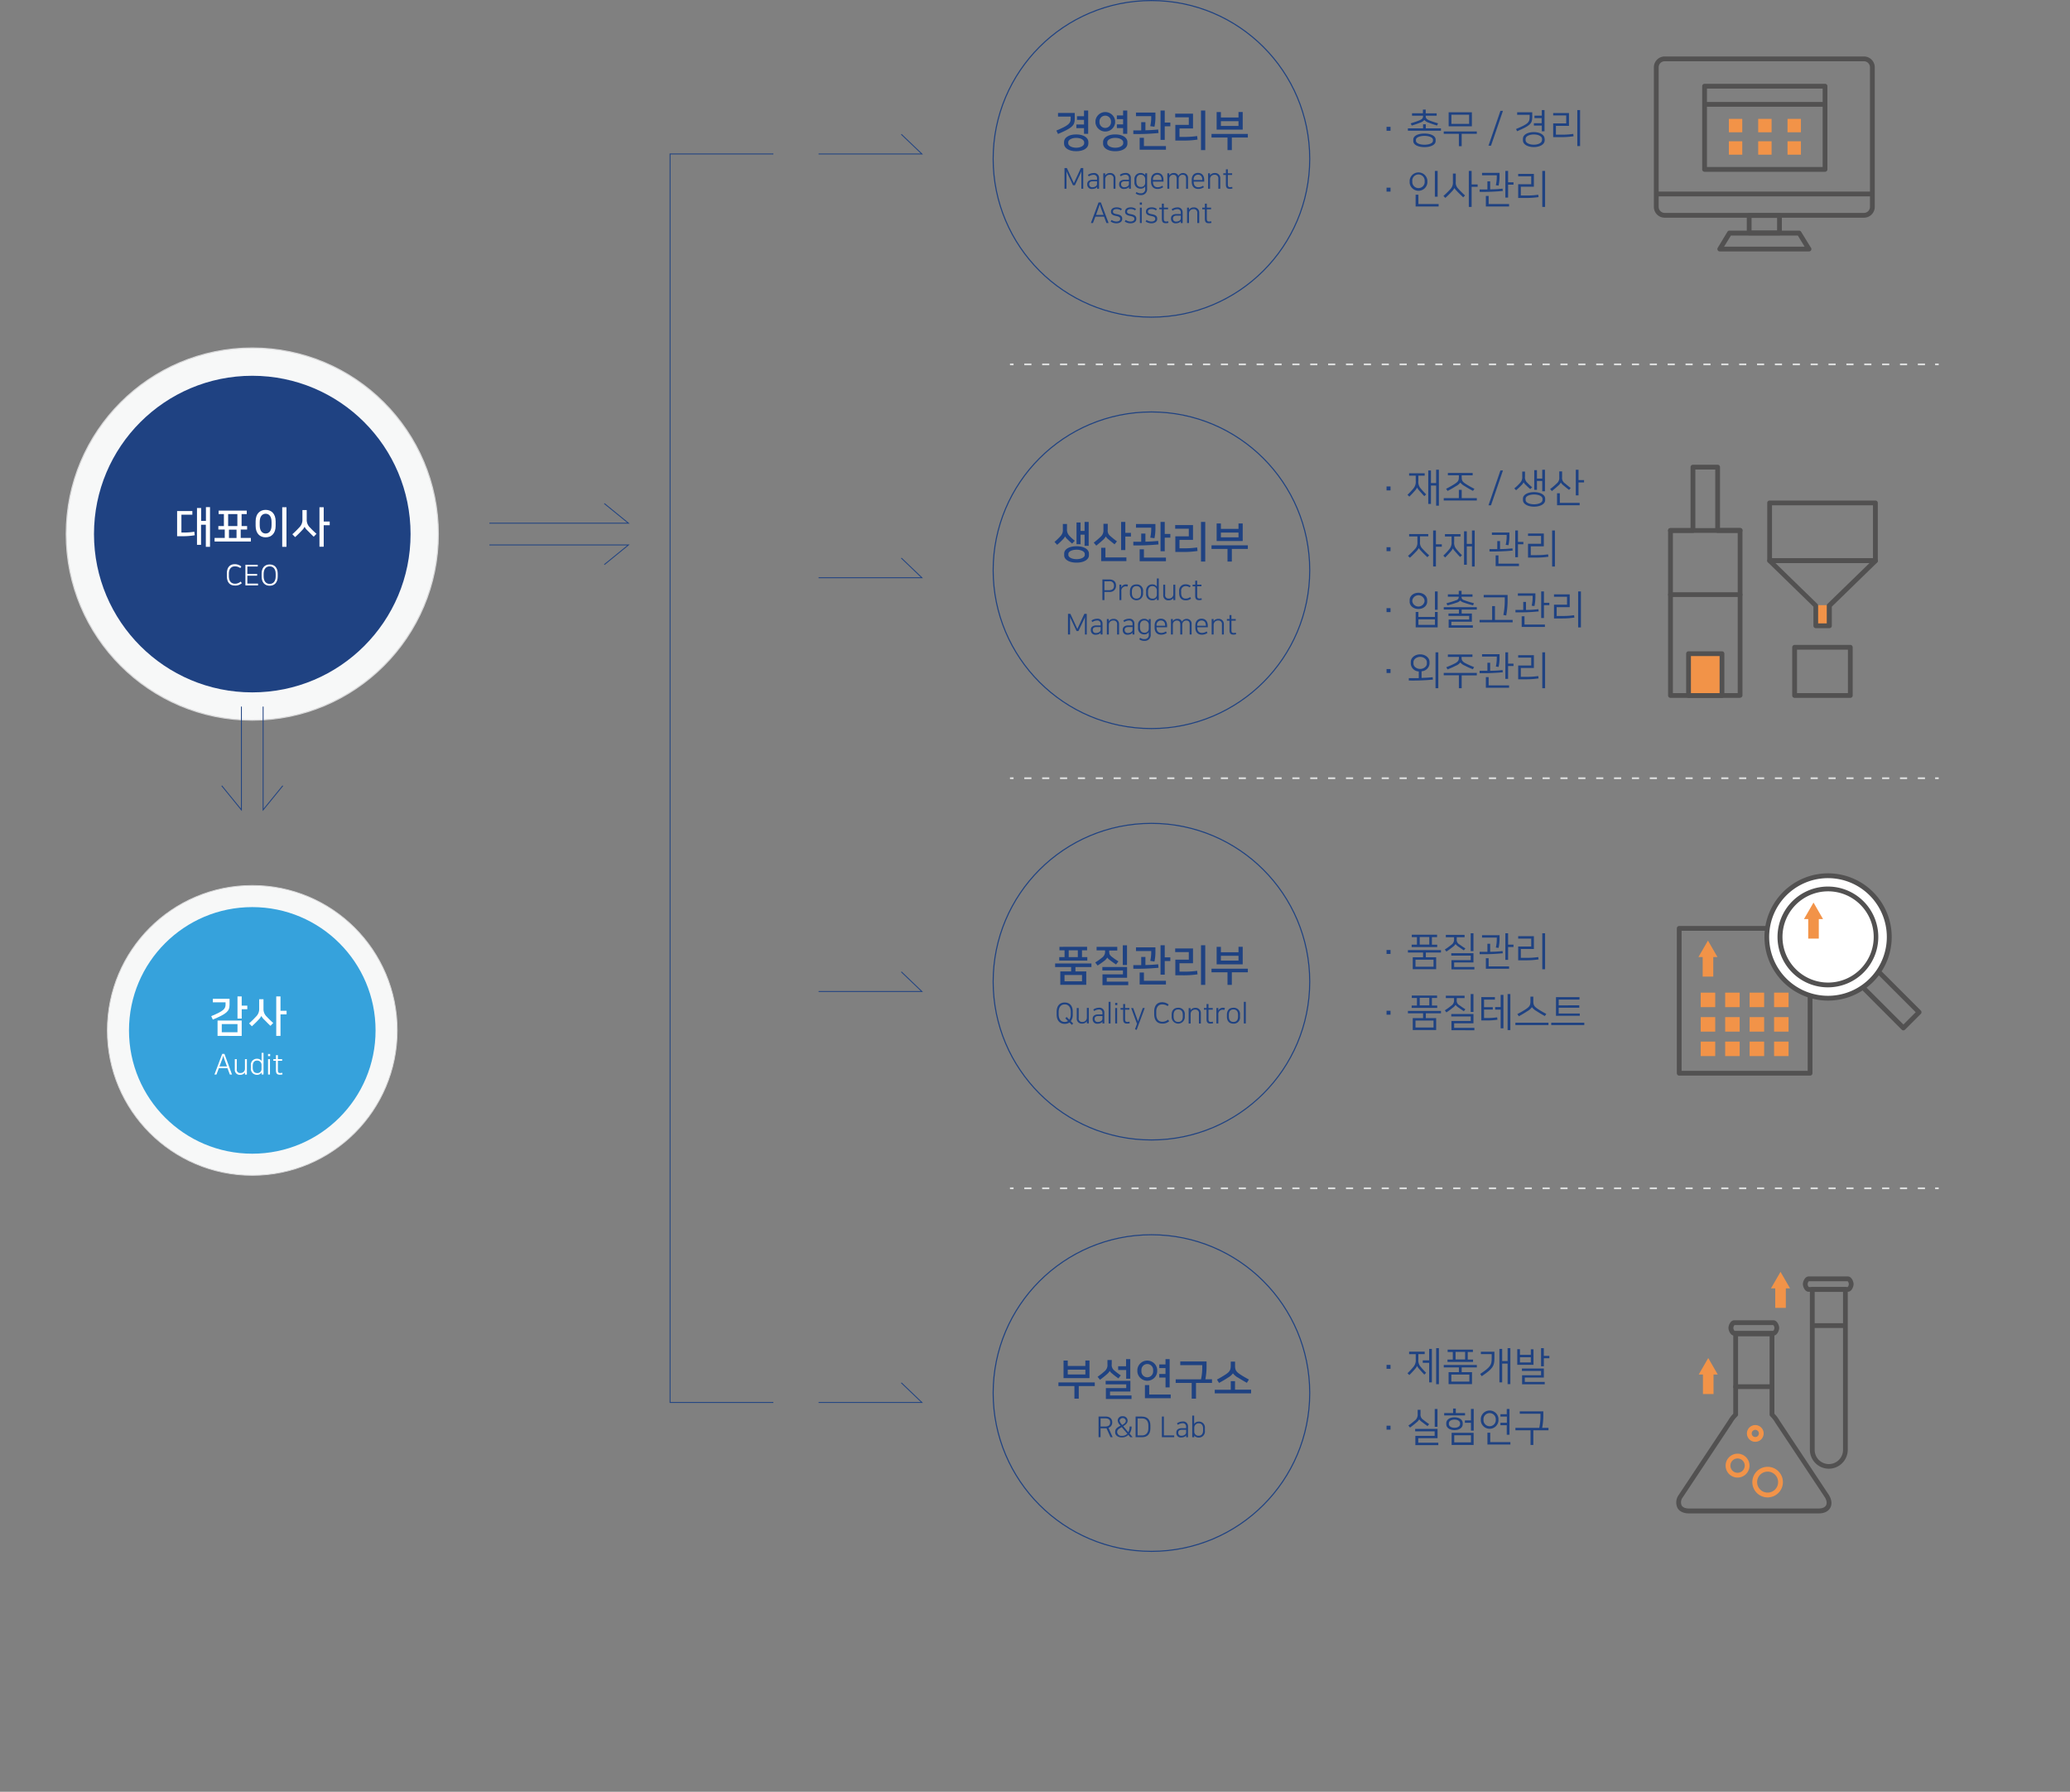 <svg xmlns="http://www.w3.org/2000/svg" data-name="Layer 1" width="866.39" height="749.85"><rect width="100%" height="100%" fill="#808080" stroke="none"/><defs><style>.cls-1,.cls-12,.cls-13,.cls-2,.cls-3{fill:none;}.cls-2,.cls-3{stroke:#1f4282;}.cls-12,.cls-13,.cls-2,.cls-3,.cls-6,.cls-9{stroke-miterlimit:10;}.cls-2{stroke-width:0.37px;}.cls-3,.cls-9{stroke-width:0.45px;}.cls-4{isolation:isolate;}.cls-5{fill:#1f4282;}.cls-6,.cls-9{fill:#f7f8f8;stroke:#d9d9da;}.cls-6{stroke-width:0.35px;}.cls-7{fill:#36a2dc;}.cls-8{fill:#fff;}.cls-10{fill:#525151;}.cls-11{fill:#f29348;}.cls-12,.cls-13{stroke:#dddede;stroke-width:0.75px;}.cls-13{stroke-dasharray:2.99 4.49;}</style></defs><title>org</title><rect id="backgroundrect" class="cls-1" width="866.39" height="749.85"/><g class="currentLayer" style=""><title>Layer 1</title><polyline id="svg_1" data-name="svg 1" class="cls-2" points="342.62 64.43 385.85 64.43 377.24 56.2"/><polyline id="svg_2" data-name="svg 2" class="cls-2" points="342.62 241.78 385.85 241.78 377.24 233.54"/><polyline id="svg_3" data-name="svg 3" class="cls-2" points="342.62 414.94 385.85 414.94 377.24 406.7"/><polyline id="svg_4" data-name="svg 4" class="cls-2" points="342.62 586.93 385.85 586.93 377.24 578.69"/><polyline id="svg_5" data-name="svg 5" class="cls-2" points="323.69 64.43 280.45 64.43 280.45 586.93 323.69 586.93"/><circle id="svg_6" data-name="svg 6" class="cls-3" cx="481.93" cy="66.48" r="66.25"/><g class="cls-4" id="svg_7"><path class="cls-5" d="M448.12,48.79 h-5.29 V47.28 h7 v2.61 c0,2.75 -1.35,3.76 -7,6.17 l-0.7,-1.42 c5,-2.09 6,-3 6,-4.87 v-1 zm-2.77,10.62 c0,-1.74 1.91,-3.16 5.09,-3.16 s5.09,1.42 5.09,3.16 v0.72 c0,1.74 -1.91,3.16 -5.09,3.16 s-5.09,-1.42 -5.09,-3.16 V59.41 zm8.43,0.11 c0,-0.88 -1.29,-1.82 -3.34,-1.82 s-3.34,0.93 -3.34,1.82 V60 c0,0.88 1.29,1.82 3.34,1.82 s3.34,-0.94 3.34,-1.82 v-0.5 zM453.71,56 V53.62 h-3.2 V52.09 h3.2 V50.17 h-2.93 V48.64 h2.93 V46.25 h1.74 V56 h-1.74 z" id="svg_9"/><path class="cls-5" d="M466.73,51.43 a4.15,4.15 0 0 1 -8.23,0 V50.51 a4.15,4.15 0 0 1 8.23,0 v0.92 zM465,50.6 a2.42,2.42 0 0 0 -4.82,0 v0.74 a2.42,2.42 0 0 0 4.82,0 V50.6 zm-3.31,8.81 c0,-1.74 1.91,-3.16 5.09,-3.16 s5.09,1.42 5.09,3.16 v0.72 c0,1.74 -1.91,3.16 -5.09,3.16 s-5.09,-1.42 -5.09,-3.16 V59.41 zm8.43,0.11 c0,-0.88 -1.29,-1.82 -3.34,-1.82 s-3.34,0.93 -3.34,1.82 V60 c0,0.88 1.29,1.82 3.34,1.82 s3.34,-0.94 3.34,-1.82 v-0.5 zM470.07,56 V53.59 h-2.61 V52.06 h2.61 V49.85 h-2.61 V48.32 h2.61 V46.25 h1.74 V56 h-1.74 z" id="svg_12"/><path class="cls-5" d="M484.89,55.67 a91.31,91.31 0 0 1 -10.55,0.41 V54.56 h3.31 V51.12 h1.76 v3.4 c2,-0.05 3.45,-0.14 5.34,-0.32 zm-3.45,-2.88 a16.7,16.7 0 0 0 0.4,-3.47 v-0.7 h-6.38 V47.1 h8.14 v2 a19,19 0 0 1 -0.41,3.94 zm-2.7,8.34 H488 v1.53 H477 v-5 h1.78 v3.45 zm7,-2.59 V46.25 h1.76 V51.3 h2.34 v1.55 h-2.34 v5.7 h-1.76 z" id="svg_13"/><path class="cls-5" d="M493.67,53.77 v3.52 h1.69 a35.9,35.9 0 0 0 5.7,-0.36 l0.16,1.49 a38.79,38.79 0 0 1 -6.29,0.4 h-3 V52.27 h5.64 V49.09 h-5.7 V47.57 h7.46 v6.2 h-5.64 zm9,9.06 V46.25 h1.78 V62.83 h-1.78 z" id="svg_16"/><path class="cls-5" d="M513.77,62.83 V57.56 h-6.7 V56.05 h15.21 v1.51 h-6.7 v5.27 h-1.8 zm6.35,-8.59 H509.22 V46.9 H511 v2.26 h7.37 V46.88 h1.76 v7.35 zM511,52.71 h7.37 v-2 H511 v2 z" id="svg_17"/></g><g id="svg_8" data-name="svg 8" class="cls-4"><g class="cls-4" id="svg_19"><path class="cls-5" d="M446.8,72.65 a4.33,4.33 0 0 1 -0.43,-1.09 V79 h-0.83 V70.33 h1 l2.92,6.33 l2.93,-6.33 h1 V79 H452.6 V71.56 a3.58,3.58 0 0 1 -0.41,1.09 l-2.31,4.89 h-0.79 z" id="svg_21"/><path class="cls-5" d="M455.06,77.22 V77 c0,-1 0.78,-1.77 2.28,-1.77 h1.82 v-0.6 a1.35,1.35 0 0 0 -1.53,-1.46 a3.38,3.38 0 0 0 -1.91,0.66 l-0.39,-0.62 a3.89,3.89 0 0 1 2.31,-0.77 A2,2 0 0 1 460,74.46 V79 h-0.79 V78.18 h0 a1.79,1.79 0 0 1 -0.72,0.61 a3,3 0 0 1 -1.31,0.28 A1.85,1.85 0 0 1 455.06,77.22 zm4.1,-1.35 h-1.81 c-1,0 -1.47,0.47 -1.47,1.13 v0.19 a1.22,1.22 0 0 0 1.38,1.17 a2.31,2.31 0 0 0 1.29,-0.37 a1.17,1.17 0 0 0 0.61,-1 V75.87 z" id="svg_22"/><path class="cls-5" d="M466.87,74.62 V79 h-0.81 V74.83 a1.46,1.46 0 0 0 -1.63,-1.69 a1.81,1.81 0 0 0 -1.84,1.64 V79 h-0.82 V72.52 h0.8 v0.9 a2.26,2.26 0 0 1 2,-1 A2.11,2.11 0 0 1 466.87,74.62 z" id="svg_23"/><path class="cls-5" d="M468.41,77.22 V77 c0,-1 0.78,-1.77 2.28,-1.77 h1.82 v-0.6 A1.35,1.35 0 0 0 471,73.13 a3.38,3.38 0 0 0 -1.91,0.66 l-0.39,-0.62 A3.89,3.89 0 0 1 471,72.4 a2,2 0 0 1 2.32,2.06 V79 h-0.79 V78.18 h0 a1.79,1.79 0 0 1 -0.72,0.61 a3,3 0 0 1 -1.31,0.28 A1.85,1.85 0 0 1 468.41,77.22 zm4.1,-1.35 H470.7 c-1,0 -1.47,0.47 -1.47,1.13 v0.19 a1.22,1.22 0 0 0 1.38,1.17 A2.31,2.31 0 0 0 471.9,78 a1.17,1.17 0 0 0 0.61,-1 V75.87 z" id="svg_25"/><path class="cls-5" d="M479.31,78 h0 a2.15,2.15 0 0 1 -1.91,0.95 a2.51,2.51 0 0 1 -2.58,-2.77 v-1 a2.5,2.5 0 0 1 2.56,-2.77 a2.31,2.31 0 0 1 1.94,0.91 V72.52 h0.8 v6.35 a2.47,2.47 0 0 1 -2.63,2.78 a3.4,3.4 0 0 1 -2.16,-0.67 l0.37,-0.63 a2.72,2.72 0 0 0 1.79,0.54 a1.69,1.69 0 0 0 1.82,-2 V78 zm-3.68,-1.94 c0,1.38 0.72,2.17 1.8,2.17 a1.67,1.67 0 0 0 1.88,-1.69 V74.72 a1.81,1.81 0 0 0 -1.88,-1.61 c-1.09,0 -1.8,0.8 -1.8,2.17 v0.78 z" id="svg_26"/><path class="cls-5" d="M486.84,78.34 a4,4 0 0 1 -2.35,0.73 c-1.71,0 -2.73,-1.08 -2.73,-3 v-0.8 c0,-1.83 1,-2.91 2.62,-2.91 s2.6,1.13 2.6,2.93 V76 h-4.41 v0.11 c0,1.43 0.74,2.24 1.93,2.24 a3.32,3.32 0 0 0 2,-0.63 zm-0.67,-3 V75.21 c0,-1.34 -0.66,-2.1 -1.78,-2.1 a1.82,1.82 0 0 0 -1.81,2.1 v0.11 h3.59 z" id="svg_28"/><path class="cls-5" d="M497.24,74.62 V79 h-0.81 V74.84 c0,-1 -0.29,-1.7 -1.45,-1.7 a1.64,1.64 0 0 0 -1.65,1.59 V79 H492.5 V74.84 c0,-1 -0.29,-1.7 -1.45,-1.7 a1.64,1.64 0 0 0 -1.65,1.64 V79 h-0.81 V72.52 h0.8 v0.9 a2,2 0 0 1 1.81,-1 a1.88,1.88 0 0 1 2,1.17 a2.18,2.18 0 0 1 2,-1.17 A2,2 0 0 1 497.24,74.62 z" id="svg_30"/><path class="cls-5" d="M503.88,78.34 a4,4 0 0 1 -2.35,0.73 c-1.71,0 -2.73,-1.08 -2.73,-3 v-0.8 c0,-1.83 1,-2.91 2.62,-2.91 s2.6,1.13 2.6,2.93 V76 h-4.41 v0.11 c0,1.43 0.74,2.24 1.93,2.24 a3.32,3.32 0 0 0 2,-0.63 zm-0.67,-3 V75.21 c0,-1.34 -0.66,-2.1 -1.79,-2.1 a1.82,1.82 0 0 0 -1.81,2.1 v0.11 h3.59 z" id="svg_31"/><path class="cls-5" d="M510.74,74.62 V79 h-0.81 V74.83 a1.46,1.46 0 0 0 -1.63,-1.69 a1.81,1.81 0 0 0 -1.84,1.64 V79 h-0.82 V72.52 h0.8 v0.9 a2.26,2.26 0 0 1 2,-1 A2.11,2.11 0 0 1 510.74,74.62 z" id="svg_32"/><path class="cls-5" d="M513.11,73.21 H512 V72.52 h1.1 V70.85 h0.81 v1.67 h1.79 v0.69 h-1.79 v3.93 c0,0.88 0.26,1.19 0.91,1.19 a3.27,3.27 0 0 0 0.91,-0.12 l0.12,0.67 a3.74,3.74 0 0 1 -1.09,0.16 c-1.13,0 -1.67,-0.46 -1.67,-1.86 v-4 z" id="svg_34"/></g><g class="cls-4" id="svg_36"><path class="cls-5" d="M464,93.35 h-0.9 l-1,-2.68 h-3.65 l-1,2.68 h-0.86 l3.21,-8.64 h0.95 zm-5.25,-3.41 h3.13 L461,87.6 c-0.22,-0.59 -0.37,-1 -0.72,-2.14 c-0.32,1.13 -0.49,1.56 -0.71,2.14 z" id="svg_37"/><path class="cls-5" d="M468.85,91.68 V91.55 c0,-0.65 -0.5,-0.93 -1.74,-1.17 S465,89.71 465,88.66 V88.49 c0,-0.92 0.75,-1.71 2.34,-1.71 a3.56,3.56 0 0 1 2.22,0.67 l-0.37,0.61 a3,3 0 0 0 -1.87,-0.56 c-1,0 -1.5,0.44 -1.5,1 v0.13 c0,0.56 0.6,0.85 1.62,1 c1.59,0.3 2.26,0.81 2.26,1.84 V91.7 c0,1 -1,1.75 -2.37,1.75 a4.15,4.15 0 0 1 -2.48,-0.75 l0.39,-0.65 a3.66,3.66 0 0 0 2,0.67 C468.29,92.72 468.85,92.23 468.85,91.68 z" id="svg_39"/><path class="cls-5" d="M474.78,91.68 V91.55 c0,-0.65 -0.5,-0.93 -1.74,-1.17 s-2.14,-0.67 -2.14,-1.72 V88.49 c0,-0.92 0.75,-1.71 2.34,-1.71 a3.56,3.56 0 0 1 2.22,0.67 l-0.37,0.61 a3,3 0 0 0 -1.87,-0.56 c-1,0 -1.5,0.44 -1.5,1 v0.13 c0,0.56 0.6,0.85 1.62,1 c1.59,0.3 2.26,0.81 2.26,1.84 V91.7 c0,1 -1,1.75 -2.37,1.75 a4.15,4.15 0 0 1 -2.48,-0.75 l0.39,-0.65 a3.66,3.66 0 0 0 2,0.67 C474.22,92.72 474.78,92.23 474.78,91.68 z" id="svg_41"/><path class="cls-5" d="M477.06,84.75 h0.89 v0.91 h-0.89 V84.75 zm0,2.14 h0.81 v6.46 H477.1 V86.9 z" id="svg_111"/><path class="cls-5" d="M483.52,91.68 V91.55 c0,-0.65 -0.5,-0.93 -1.74,-1.17 s-2.14,-0.67 -2.14,-1.72 V88.49 c0,-0.92 0.75,-1.71 2.34,-1.71 a3.56,3.56 0 0 1 2.22,0.67 l-0.37,0.61 a3,3 0 0 0 -1.87,-0.56 c-1,0 -1.5,0.44 -1.5,1 v0.13 c0,0.56 0.6,0.85 1.62,1 c1.59,0.3 2.26,0.81 2.26,1.84 V91.7 c0,1 -1,1.75 -2.37,1.75 a4.15,4.15 0 0 1 -2.48,-0.75 l0.39,-0.65 a3.66,3.66 0 0 0 2,0.67 C483,92.72 483.52,92.23 483.52,91.68 z" id="svg_112"/><path class="cls-5" d="M486.3,87.59 h-1.1 V86.9 h1.1 V85.23 h0.81 V86.9 h1.78 v0.69 h-1.78 v3.93 c0,0.88 0.26,1.19 0.91,1.19 a3.27,3.27 0 0 0 0.91,-0.12 l0.12,0.67 a3.75,3.75 0 0 1 -1.09,0.16 c-1.13,0 -1.67,-0.46 -1.67,-1.86 v-4 z" id="svg_113"/><path class="cls-5" d="M490.12,91.6 V91.34 c0,-1 0.78,-1.77 2.28,-1.77 h1.82 V89 a1.35,1.35 0 0 0 -1.53,-1.46 a3.38,3.38 0 0 0 -1.91,0.66 l-0.39,-0.62 a3.89,3.89 0 0 1 2.31,-0.77 A2,2 0 0 1 495,88.84 v4.52 h-0.79 V92.56 h0 a1.79,1.79 0 0 1 -0.72,0.61 a3,3 0 0 1 -1.31,0.28 A1.85,1.85 0 0 1 490.12,91.6 zm4.1,-1.35 h-1.81 c-1,0 -1.47,0.47 -1.47,1.13 v0.19 a1.22,1.22 0 0 0 1.38,1.17 a2.31,2.31 0 0 0 1.29,-0.37 a1.17,1.17 0 0 0 0.61,-1 V90.25 z" id="svg_114"/><path class="cls-5" d="M501.93,89 v4.35 h-0.81 V89.21 a1.46,1.46 0 0 0 -1.63,-1.69 a1.81,1.81 0 0 0 -1.84,1.64 v4.19 h-0.81 V86.9 h0.8 v0.9 a2.26,2.26 0 0 1 2,-1 A2.11,2.11 0 0 1 501.93,89 z" id="svg_115"/><path class="cls-5" d="M504.3,87.59 h-1.1 V86.9 h1.1 V85.23 h0.81 V86.9 h1.79 v0.69 h-1.79 v3.93 c0,0.88 0.26,1.19 0.91,1.19 a3.27,3.27 0 0 0 0.91,-0.12 l0.12,0.67 a3.74,3.74 0 0 1 -1.09,0.16 c-1.13,0 -1.67,-0.46 -1.67,-1.86 v-4 z" id="svg_116"/></g></g><circle id="svg_10" data-name="svg 10" class="cls-6" cx="105.59" cy="431.22" r="60.65"/><circle id="svg_11" data-name="svg 11" class="cls-7" cx="105.59" cy="431.22" r="51.6"/><g class="cls-4" id="svg_117"><path class="cls-8" d="M94.37,419.46 H89.08 V418 h7 v2.52 c0,2.77 -1.4,3.79 -7,6.18 l-0.67,-1.44 c5.07,-2.12 6,-3 6,-4.87 v-0.88 zm6.79,7.64 v6.43 H91.06 V427.1 h10.1 zM92.82,432 H99.4 v-3.42 H92.82 V432 zm10.7,-9.65 h-2.35 v3.92 H99.4 V417 h1.76 v3.85 h2.35 v1.55 z" id="svg_118"/><path class="cls-8" d="M109.34,425.23 a5.12,5.12 0 0 1 -1,1.38 c-0.74,0.81 -1.69,1.76 -2.91,2.88 l-1.17,-1.2 a35.17,35.17 0 0 0 2.84,-2.79 a4.38,4.38 0 0 0 1.38,-3.33 v-4 h1.8 v4 a4.33,4.33 0 0 0 1.44,3.38 a33.38,33.38 0 0 0 2.64,2.55 l-1.15,1.22 c-1.24,-1.15 -2,-2 -2.73,-2.7 a5.84,5.84 0 0 1 -1.08,-1.4 h0 zm10.6,-0.72 H117.4 v9 h-1.78 V417 h1.78 v6 h2.55 v1.55 z" id="svg_119"/></g><g class="cls-4" id="svg_120"><path class="cls-8" d="M97.11,449.7 h-0.9 l-1,-2.68 H91.6 l-1,2.68 H89.75 L93,441.06 h0.95 zm-5.25,-3.41 H95 L94.15,444 c-0.22,-0.59 -0.37,-1 -0.72,-2.14 c-0.32,1.13 -0.49,1.56 -0.71,2.14 z" id="svg_121"/><path class="cls-8" d="M98.28,447.57 v-4.32 H99.1 v4.12 a1.41,1.41 0 0 0 1.56,1.69 a1.8,1.8 0 0 0 1.86,-1.62 v-4.19 h0.81 v6.46 h-0.8 v-0.9 a2.27,2.27 0 0 1 -2,1 A2.05,2.05 0 0 1 98.28,447.57 z" id="svg_122"/><path class="cls-8" d="M109.47,448.85 h0 a2.17,2.17 0 0 1 -1.92,0.95 A2.51,2.51 0 0 1 105,447 v-1.14 a2.5,2.5 0 0 1 2.56,-2.77 a2.29,2.29 0 0 1 1.93,0.91 v-3.39 h0.81 v9.06 h-0.8 v-0.85 zm-3.69,-1.94 c0,1.38 0.72,2.17 1.8,2.17 a1.67,1.67 0 0 0 1.88,-1.69 v-1.94 a1.81,1.81 0 0 0 -1.88,-1.61 c-1.09,0 -1.8,0.8 -1.8,2.17 v0.9 z" id="svg_123"/><path class="cls-8" d="M112.19,441.1 h0.89 V442 h-0.89 V441.1 zm0,2.14 H113 v6.46 h-0.81 v-6.46 z" id="svg_124"/><path class="cls-8" d="M115.5,443.94 h-1.1 v-0.69 h1.1 v-1.67 h0.81 v1.67 h1.78 v0.69 h-1.78 v3.93 c0,0.88 0.26,1.19 0.91,1.19 a3.27,3.27 0 0 0 0.91,-0.12 l0.12,0.67 a3.74,3.74 0 0 1 -1.09,0.16 c-1.13,0 -1.67,-0.46 -1.67,-1.86 v-4 z" id="svg_125"/></g><circle id="svg_14" data-name="svg 14" class="cls-9" cx="105.59" cy="223.51" r="77.88"/><circle id="svg_15" data-name="svg 15" class="cls-5" cx="105.59" cy="223.51" r="66.25"/><g class="cls-4" id="svg_126"><path class="cls-8" d="M80.51,215.4 H75.93 v7.46 h0.92 a25.55,25.55 0 0 0 4.48,-0.34 L81.5,224 a28,28 0 0 1 -5,0.4 H74.13 V213.86 h6.38 v1.55 zm7.39,13.45 H86.15 v-9.26 h-2 V228 H82.45 V212.61 h1.74 V218 h2 v-5.77 H87.9 v16.57 z" id="svg_127"/><path class="cls-8" d="M103.43,220.15 v1.47 h-2.68 v3.5 H105 v1.51 H89.81 v-1.51 h4.26 v-3.5 H91.39 v-1.47 h2.32 v-5 H91.51 v-1.47 h11.77 v1.47 h-2.16 v5 h2.3 zm-7.94,0 h3.86 v-5 H95.49 v5 zm0.34,5 H99 v-3.5 H95.83 v3.5 z" id="svg_128"/><path class="cls-8" d="M115.37,218.2 v1.87 c0,3.16 -1.76,4.8 -4.19,4.8 s-4.19,-1.64 -4.19,-4.8 V218.2 c0,-3.18 1.76,-4.82 4.19,-4.82 S115.37,215 115.37,218.2 zm-1.71,1.62 v-1.37 c0,-2.53 -1.2,-3.45 -2.48,-3.45 s-2.48,0.92 -2.48,3.45 v1.37 c0,2.53 1.19,3.45 2.48,3.45 S113.66,222.36 113.66,219.82 zm4.46,9 V212.27 h1.78 v16.57 h-1.78 z" id="svg_129"/><path class="cls-8" d="M127.44,220.52 a5.13,5.13 0 0 1 -1,1.38 c-0.74,0.81 -1.69,1.76 -2.91,2.88 l-1.17,-1.2 a35.17,35.17 0 0 0 2.84,-2.79 a4.38,4.38 0 0 0 1.38,-3.33 v-4 h1.8 v4 a4.33,4.33 0 0 0 1.44,3.38 a33.38,33.38 0 0 0 2.64,2.55 l-1.15,1.22 c-1.24,-1.15 -2,-2 -2.73,-2.7 a5.84,5.84 0 0 1 -1.08,-1.4 h0 zm10.6,-0.72 h-2.55 v9 h-1.78 V212.27 h1.78 v6 H138 v1.55 z" id="svg_130"/></g><g class="cls-4" id="svg_131"><path class="cls-8" d="M101,237.09 l-0.43,0.66 a3.61,3.61 0 0 0 -2.3,-0.73 c-1.59,0 -2.47,1.23 -2.47,3 v1.1 c0,2.12 1,3.16 2.55,3.16 a3.43,3.43 0 0 0 2.37,-0.89 l0.49,0.66 a4,4 0 0 1 -2.87,1 c-2.24,0 -3.39,-1.46 -3.39,-4 v-1.07 c0,-2.44 1.22,-3.87 3.32,-3.87 A4.27,4.27 0 0 1 101,237.09 z" id="svg_132"/><path class="cls-8" d="M107.88,236.35 v0.74 h-4.36 v3.09 h4.11 v0.74 h-4.11 v3.32 H108 V245 h-5.28 v-8.64 h5.2 z" id="svg_133"/><path class="cls-8" d="M116.24,240.08 v1.19 c0,2.36 -1.23,3.86 -3.37,3.86 s-3.37,-1.5 -3.37,-3.86 v-1.19 c0,-2.36 1.22,-3.86 3.37,-3.86 S116.24,237.72 116.24,240.08 zm-0.85,1.11 v-1 c0,-2.06 -1,-3.17 -2.52,-3.17 s-2.52,1.11 -2.52,3.17 v1 c0,2.06 1,3.17 2.52,3.17 S115.39,243.25 115.39,241.19 z" id="svg_134"/></g><circle id="svg_18" data-name="svg 18" class="cls-3" cx="481.93" cy="238.65" r="66.25"/><g class="cls-4" id="svg_135"><path class="cls-5" d="M445.75,224.53 a3.68,3.68 0 0 1 -0.77,1.08 a31.17,31.17 0 0 1 -2.5,2.39 l-1.13,-1.2 a26.23,26.23 0 0 0 2.62,-2.55 a3.5,3.5 0 0 0 0.88,-2.68 v-2.3 h1.73 v2.19 a3.63,3.63 0 0 0 1,2.77 a18.69,18.69 0 0 0 2.27,2.07 l-1.12,1.19 c-0.81,-0.68 -1.53,-1.37 -2,-1.85 a4,4 0 0 1 -0.9,-1.1 h0 zm-0.34,7.14 c0,-1.76 2,-3.07 5.18,-3.07 s5.18,1.33 5.18,3.07 v0.72 c0,1.74 -2,3.07 -5.18,3.07 s-5.18,-1.31 -5.18,-3.07 v-0.72 zm8.61,0.11 c0,-0.88 -1.4,-1.73 -3.43,-1.73 s-3.43,0.84 -3.43,1.73 v0.49 c0,0.9 1.4,1.74 3.43,1.74 s3.43,-0.85 3.43,-1.73 v-0.5 zm-0.07,-13.36 h1.71 v10 h-1.71 v-4.67 h-1.69 v4 h-1.69 v-9.1 h1.69 v3.54 h1.69 v-3.76 z" id="svg_136"/><path class="cls-5" d="M462.79,224.57 a5,5 0 0 1 -1.2,1.44 c-0.74,0.68 -1.8,1.58 -2.75,2.34 l-1.06,-1.26 a32.39,32.39 0 0 0 2.89,-2.46 a3.43,3.43 0 0 0 1.17,-2.86 V219.2 h1.8 v2.5 a2.75,2.75 0 0 0 0.93,2.5 a35,35 0 0 0 2.93,2.35 l-1,1.24 c-0.92,-0.7 -1.76,-1.4 -2.62,-2.12 a3.76,3.76 0 0 1 -1,-1.1 h0 zm-0.13,8.7 h8.79 v1.55 H460.89 v-5.59 h1.78 v4 zm6.58,-3.06 V218.42 H471 V223 h2.35 v1.55 H471 v5.66 h-1.76 z" id="svg_137"/><path class="cls-5" d="M484.89,227.84 a91.31,91.31 0 0 1 -10.55,0.41 v-1.53 h3.31 v-3.43 h1.76 v3.4 c2,-0.05 3.45,-0.14 5.34,-0.32 zM481.44,225 a16.7,16.7 0 0 0 0.4,-3.47 v-0.7 h-6.38 v-1.53 h8.14 v2 a19,19 0 0 1 -0.41,3.94 zm-2.7,8.34 H488 v1.53 H477 v-5 h1.78 v3.45 zm7,-2.59 V218.42 h1.76 v5.05 h2.34 V225 h-2.34 v5.7 h-1.76 z" id="svg_138"/><path class="cls-5" d="M493.67,225.94 v3.52 h1.69 a35.9,35.9 0 0 0 5.7,-0.36 l0.16,1.49 a38.79,38.79 0 0 1 -6.29,0.4 h-3 v-6.54 h5.64 v-3.18 h-5.7 v-1.53 h7.46 v6.2 h-5.64 zm9,9.06 V218.42 h1.78 V235 h-1.78 z" id="svg_139"/><path class="cls-5" d="M513.77,235 v-5.27 h-6.7 v-1.51 h15.21 v1.51 h-6.7 V235 h-1.8 zm6.35,-8.59 H509.22 v-7.33 H511 v2.26 h7.37 v-2.28 h1.76 v7.35 zM511,224.88 h7.37 v-2 H511 v2 z" id="svg_140"/></g><g id="svg_20" data-name="svg 20" class="cls-4"><g class="cls-4" id="svg_141"><path class="cls-5" d="M461.41,242.5 h2.92 c1.83,0 2.77,1.05 2.77,2.47 v0.25 a2.5,2.5 0 0 1 -2.77,2.5 h-2.08 v3.41 h-0.84 V242.5 zm0.84,0.75 V247 h1.88 c1.49,0 2.12,-0.69 2.12,-1.77 V245 a1.7,1.7 0 0 0 -2,-1.72 h-2 z" id="svg_142"/><path class="cls-5" d="M471.87,245.52 a2.11,2.11 0 0 0 -0.78,-0.13 a1.83,1.83 0 0 0 -1.74,2.08 v3.67 h-0.82 v-6.46 h0.8 v1.14 a2,2 0 0 1 1.86,-1.26 a2.68,2.68 0 0 1 0.92,0.13 z" id="svg_143"/></g><g class="cls-4" id="svg_144"><path class="cls-5" d="M478.42,247.5 v0.8 a2.75,2.75 0 1 1 -5.49,0 v-0.8 c0,-1.87 1,-2.93 2.74,-2.93 A2.6,2.6 0 0 1 478.42,247.5 zm-0.83,0.75 v-0.71 c0,-1.52 -0.73,-2.26 -1.92,-2.26 s-1.92,0.74 -1.92,2.26 v0.71 c0,1.52 0.73,2.26 1.92,2.26 S477.59,249.78 477.59,248.25 z" id="svg_145"/></g><g class="cls-4" id="svg_146"><path class="cls-5" d="M484.2,250.29 h0 a2.17,2.17 0 0 1 -1.92,0.95 a2.51,2.51 0 0 1 -2.57,-2.77 v-1.14 a2.5,2.5 0 0 1 2.56,-2.77 a2.29,2.29 0 0 1 1.93,0.91 v-3.39 H485 v9.06 h-0.8 v-0.85 zm-3.69,-1.94 c0,1.38 0.72,2.17 1.8,2.17 a1.67,1.67 0 0 0 1.88,-1.69 v-1.94 a1.81,1.81 0 0 0 -1.88,-1.61 c-1.09,0 -1.8,0.8 -1.8,2.17 v0.9 z" id="svg_147"/><path class="cls-5" d="M486.87,249 v-4.32 h0.81 v4.12 a1.41,1.41 0 0 0 1.56,1.69 a1.8,1.8 0 0 0 1.86,-1.62 v-4.19 h0.81 v6.46 h-0.8 v-0.9 a2.27,2.27 0 0 1 -2,1 A2.05,2.05 0 0 1 486.87,249 z" id="svg_148"/><path class="cls-5" d="M498.33,245.2 l-0.37,0.63 a2.83,2.83 0 0 0 -1.75,-0.54 a1.87,1.87 0 0 0 -1.84,2.16 v0.83 c0,1.41 0.72,2.22 1.87,2.22 a2.9,2.9 0 0 0 1.89,-0.64 l0.38,0.65 a3.48,3.48 0 0 1 -2.29,0.73 c-1.68,0 -2.68,-1.08 -2.68,-3 v-0.8 a2.59,2.59 0 0 1 2.67,-2.91 A3.36,3.36 0 0 1 498.33,245.2 z" id="svg_149"/><path class="cls-5" d="M500.26,245.38 h-1.1 v-0.69 h1.1 V243 h0.81 v1.67 h1.79 v0.69 h-1.79 v3.93 c0,0.88 0.26,1.19 0.91,1.19 a3.27,3.27 0 0 0 0.91,-0.12 L503,251 a3.75,3.75 0 0 1 -1.09,0.16 c-1.13,0 -1.67,-0.46 -1.67,-1.86 v-4 z" id="svg_150"/></g><g class="cls-4" id="svg_151"><path class="cls-5" d="M448.3,259.2 a4.33,4.33 0 0 1 -0.43,-1.09 v7.42 H447 v-8.64 h1 l2.92,6.33 l2.93,-6.33 h1 v8.64 H454.1 v-7.42 a3.58,3.58 0 0 1 -0.41,1.09 l-2.31,4.89 h-0.79 z" id="svg_152"/><path class="cls-5" d="M456.56,263.77 v-0.26 c0,-1 0.78,-1.77 2.28,-1.77 h1.82 v-0.6 a1.35,1.35 0 0 0 -1.53,-1.46 a3.38,3.38 0 0 0 -1.91,0.66 l-0.39,-0.62 a3.89,3.89 0 0 1 2.31,-0.77 a2,2 0 0 1 2.32,2.06 v4.52 h-0.79 v-0.79 h0 a1.79,1.79 0 0 1 -0.72,0.61 a3,3 0 0 1 -1.31,0.28 A1.85,1.85 0 0 1 456.56,263.77 zm4.1,-1.35 h-1.81 c-1,0 -1.47,0.47 -1.47,1.13 v0.19 a1.22,1.22 0 0 0 1.38,1.17 a2.31,2.31 0 0 0 1.29,-0.37 a1.17,1.17 0 0 0 0.61,-1 v-1.09 z" id="svg_153"/><path class="cls-5" d="M468.37,261.17 v4.35 h-0.81 v-4.14 a1.46,1.46 0 0 0 -1.63,-1.69 a1.81,1.81 0 0 0 -1.84,1.64 v4.19 h-0.82 v-6.46 h0.8 V260 a2.26,2.26 0 0 1 2,-1 A2.11,2.11 0 0 1 468.37,261.17 z" id="svg_154"/><path class="cls-5" d="M469.91,263.77 v-0.26 c0,-1 0.78,-1.77 2.28,-1.77 H474 v-0.6 a1.35,1.35 0 0 0 -1.53,-1.46 a3.38,3.38 0 0 0 -1.91,0.66 l-0.39,-0.62 a3.89,3.89 0 0 1 2.31,-0.77 a2,2 0 0 1 2.32,2.06 v4.52 H474 v-0.79 h0 a1.79,1.79 0 0 1 -0.72,0.61 a3,3 0 0 1 -1.31,0.28 A1.85,1.85 0 0 1 469.91,263.77 zm4.1,-1.35 H472.2 c-1,0 -1.47,0.47 -1.47,1.13 v0.19 a1.22,1.22 0 0 0 1.38,1.17 a2.31,2.31 0 0 0 1.29,-0.37 a1.17,1.17 0 0 0 0.61,-1 v-1.09 z" id="svg_155"/><path class="cls-5" d="M480.81,264.55 h0 a2.15,2.15 0 0 1 -1.91,0.95 a2.51,2.51 0 0 1 -2.58,-2.77 v-1 a2.5,2.5 0 0 1 2.56,-2.77 a2.31,2.31 0 0 1 1.94,0.91 v-0.79 h0.8 v6.35 a2.47,2.47 0 0 1 -2.63,2.78 a3.4,3.4 0 0 1 -2.16,-0.67 l0.37,-0.63 a2.72,2.72 0 0 0 1.79,0.54 a1.69,1.69 0 0 0 1.82,-2 v-0.89 zm-3.68,-1.94 c0,1.38 0.72,2.17 1.8,2.17 a1.67,1.67 0 0 0 1.88,-1.69 v-1.82 a1.81,1.81 0 0 0 -1.88,-1.61 c-1.09,0 -1.8,0.8 -1.8,2.17 v0.78 z" id="svg_156"/><path class="cls-5" d="M488.34,264.89 a4,4 0 0 1 -2.35,0.73 c-1.71,0 -2.73,-1.08 -2.73,-3 v-0.8 c0,-1.83 1,-2.91 2.62,-2.91 s2.6,1.13 2.6,2.93 v0.67 h-4.41 v0.11 c0,1.43 0.74,2.24 1.93,2.24 a3.32,3.32 0 0 0 2,-0.63 zm-0.67,-3 v-0.11 c0,-1.34 -0.66,-2.1 -1.78,-2.1 a1.82,1.82 0 0 0 -1.81,2.1 v0.11 h3.59 z" id="svg_157"/><path class="cls-5" d="M498.74,261.17 v4.35 h-0.81 v-4.13 c0,-1 -0.29,-1.7 -1.45,-1.7 a1.64,1.64 0 0 0 -1.65,1.59 v4.24 H494 v-4.13 c0,-1 -0.29,-1.7 -1.45,-1.7 a1.64,1.64 0 0 0 -1.65,1.64 v4.19 h-0.81 v-6.46 h0.8 V260 a2,2 0 0 1 1.81,-1 a1.88,1.88 0 0 1 2,1.17 a2.18,2.18 0 0 1 2,-1.17 A2,2 0 0 1 498.74,261.17 z" id="svg_158"/><path class="cls-5" d="M505.38,264.89 a4,4 0 0 1 -2.35,0.73 c-1.71,0 -2.73,-1.08 -2.73,-3 v-0.8 c0,-1.83 1,-2.91 2.62,-2.91 s2.6,1.13 2.6,2.93 v0.67 h-4.41 v0.11 c0,1.43 0.74,2.24 1.93,2.24 a3.32,3.32 0 0 0 2,-0.63 zm-0.67,-3 v-0.11 c0,-1.34 -0.66,-2.1 -1.79,-2.1 a1.82,1.82 0 0 0 -1.81,2.1 v0.11 h3.59 z" id="svg_159"/><path class="cls-5" d="M512.24,261.17 v4.35 h-0.81 v-4.14 a1.46,1.46 0 0 0 -1.63,-1.69 a1.81,1.81 0 0 0 -1.84,1.64 v4.19 h-0.82 v-6.46 h0.8 V260 a2.26,2.26 0 0 1 2,-1 A2.11,2.11 0 0 1 512.24,261.17 z" id="svg_160"/><path class="cls-5" d="M514.61,259.76 h-1.1 v-0.69 h1.1 V257.4 h0.81 v1.67 h1.79 v0.69 h-1.79 v3.93 c0,0.88 0.26,1.19 0.91,1.19 a3.27,3.27 0 0 0 0.91,-0.12 l0.12,0.67 a3.74,3.74 0 0 1 -1.09,0.16 c-1.13,0 -1.67,-0.46 -1.67,-1.86 v-4 z" id="svg_161"/></g></g><circle id="svg_24" data-name="svg 24" class="cls-3" cx="481.93" cy="582.99" r="66.25"/><g class="cls-4" id="svg_162"><path class="cls-5" d="M449.69,585.33 v-5.27 H443 v-1.51 h15.21 v1.51 h-6.7 v5.27 h-1.8 zm6.35,-8.59 H445.14 V569.4 h1.76 v2.26 h7.37 v-2.28 H456 v7.35 zm-9.13,-1.53 h7.37 v-2 H446.9 v2 z" id="svg_163"/><path class="cls-5" d="M464.42,573.82 a4.59,4.59 0 0 1 -1.17,1.33 a35.29,35.29 0 0 1 -2.86,2.28 l-1,-1.26 a27.3,27.3 0 0 0 3,-2.37 a3.31,3.31 0 0 0 1.13,-2.88 v-1.76 h1.8 v1.69 a2.85,2.85 0 0 0 0.93,2.57 a24.81,24.81 0 0 0 2.86,2.17 l-1,1.26 c-1,-0.68 -1.74,-1.26 -2.61,-2 a3.77,3.77 0 0 1 -1,-1.06 h0 zm-1.56,11.61 v-4.51 h8.52 v-1.58 h-8.61 v-1.47 h10.35 v4.49 H464.6 V584 h9 v1.47 H462.85 zm8.5,-8.39 v-3.7 H468 v-1.56 h3.31 v-3 h1.76 V577 h-1.76 z" id="svg_164"/><path class="cls-5" d="M484.34,573.16 v0.92 a4.17,4.17 0 0 1 -8.3,0 v-0.92 A4.17,4.17 0 0 1 484.34,573.16 zm-1.69,0.77 V573.3 a2.46,2.46 0 0 0 -4.92,0 v0.63 A2.46,2.46 0 0 0 482.65,573.93 zM481,583.6 h9 v1.55 H479.2 v-5.5 H481 v4 zm6.83,-3 v-4.1 H485.2 V575 h2.61 v-2.46 H485.2 V571 h2.61 v-2.21 h1.74 v11.83 h-1.74 z" id="svg_165"/><path class="cls-5" d="M507.28,577.24 v1.51 h-6.7 v6.58 h-1.8 v-6.58 h-6.7 v-1.51 h10.6 a22.83,22.83 0 0 0 0.52,-4.92 v-1 H494 v-1.56 h11 v2.12 a28.8,28.8 0 0 1 -0.5,5.34 h2.8 z" id="svg_166"/><path class="cls-5" d="M523.64,581.61 v1.51 H508.43 v-1.51 h6.7 V578 h1.78 v3.56 h6.72 zm-7.6,-6.87 a6.22,6.22 0 0 1 -2.12,1.82 c-1,0.67 -2.19,1.37 -3.69,2.19 l-0.88,-1.4 c1.44,-0.79 2.57,-1.44 3.78,-2.25 c1.64,-1.11 2,-1.89 2,-3.65 v-1.62 h1.8 v1.62 c0,1.76 0.27,2.5 2.21,3.78 c1.13,0.74 2.17,1.33 3.59,2.1 l-0.86,1.38 c-1.33,-0.75 -2.64,-1.51 -3.72,-2.19 a6.29,6.29 0 0 1 -2.1,-1.78 h0 z" id="svg_167"/></g><g class="cls-4" id="svg_168"><path class="cls-5" d="M463.12,597.73 h-2.48 v3.73 H459.8 v-8.64 h3 c1.73,0 2.72,1 2.72,2.35 v0.18 a2.26,2.26 0 0 1 -1.56,2.19 l1.74,3.92 h-0.9 zm-2.48,-4.14 V597 h1.89 c1.5,0 2.12,-0.62 2.12,-1.67 v-0.12 c0,-1 -0.65,-1.62 -2,-1.62 h-2 z" id="svg_169"/><path class="cls-5" d="M473.63,597 a5.09,5.09 0 0 1 -0.84,2.95 l1.29,1.52 h-1 l-0.81,-1 a3.71,3.71 0 0 1 -2.68,1.09 h-0.07 c-1.45,0 -2.77,-0.78 -2.77,-2.12 V599.2 c0,-1.09 0.59,-1.71 2.24,-2.55 l-0.23,-0.28 a3,3 0 0 1 -0.95,-1.81 v-0.22 a1.86,1.86 0 0 1 2.07,-1.64 a1.89,1.89 0 0 1 2.07,1.64 v0.23 c0,0.77 -0.43,1.46 -1.84,2.28 l2.13,2.52 a4.67,4.67 0 0 0 0.56,-2.36 h0.78 zM471.84,600 l-2.33,-2.74 c-1.31,0.7 -1.92,1.15 -1.92,2 v0.2 a1.79,1.79 0 0 0 2,1.44 A3,3 0 0 0 471.84,600 zm-2.16,-3.64 c1.32,-0.71 1.53,-1.27 1.53,-1.78 v-0.13 a1.34,1.34 0 0 0 -2.59,0 v0.13 A3.65,3.65 0 0 0 469.69,596.31 z" id="svg_170"/><path class="cls-5" d="M478,592.84 c2.18,0 3.5,1.32 3.5,3.7 v1.23 c0,2.38 -1.32,3.7 -3.5,3.7 h-2.7 v-8.64 H478 zm-1.86,7.89 H478 c1.55,0 2.65,-1 2.65,-3 V596.6 c0,-2.06 -1.1,-3 -2.65,-3 h-1.87 v7.15 z" id="svg_171"/><path class="cls-5" d="M487.14,592.84 v7.89 h4.32 v0.74 H486.3 v-8.64 h0.84 z" id="svg_172"/><path class="cls-5" d="M492.34,599.72 v-0.26 c0,-1 0.78,-1.77 2.28,-1.77 h1.82 v-0.6 a1.35,1.35 0 0 0 -1.53,-1.46 a3.38,3.38 0 0 0 -1.9,0.66 l-0.4,-0.62 a3.89,3.89 0 0 1 2.31,-0.77 a2,2 0 0 1 2.32,2.06 v4.52 h-0.79 v-0.79 h0 a1.78,1.78 0 0 1 -0.72,0.61 a3,3 0 0 1 -1.31,0.28 A1.85,1.85 0 0 1 492.34,599.72 zm4.1,-1.35 h-1.81 c-1,0 -1.47,0.47 -1.47,1.13 v0.19 a1.22,1.22 0 0 0 1.38,1.17 a2.32,2.32 0 0 0 1.29,-0.37 a1.17,1.17 0 0 0 0.61,-1 v-1.09 z" id="svg_173"/><path class="cls-5" d="M499.85,600.71 v0.77 H499 v-9.06 h0.81 v3.51 a2.22,2.22 0 0 1 1.93,-1 a2.47,2.47 0 0 1 2.56,2.77 v1.14 a2.5,2.5 0 0 1 -2.56,2.77 a2.4,2.4 0 0 1 -1.93,-0.86 h0 zm3.69,-2.92 c0,-1.38 -0.7,-2.14 -1.8,-2.14 a1.84,1.84 0 0 0 -1.88,1.8 v1.89 a1.75,1.75 0 0 0 1.88,1.52 c1.09,0 1.8,-0.8 1.8,-2.17 v-0.9 z" id="svg_174"/></g><g id="svg_27" data-name="svg 27" class="cls-4"><g class="cls-4" id="svg_175"><path class="cls-5" d="M580.36,53.08 H582 v1.65 h-1.67 V53.08 z" id="svg_176"/><path class="cls-5" d="M595.62,53.76 V52 h1.15 v1.71 h6.34 v1 H589.27 v-1 h6.34 zm-1.27,-2.41 c-0.91,0.36 -2.19,0.81 -3.46,1.2 l-0.46,-0.92 c1.48,-0.46 2.65,-0.86 3.48,-1.19 c1.35,-0.53 1.7,-1 1.7,-1.86 V48.42 H591 v-1 h4.56 V45.86 h1.17 v1.57 h4.58 v1 h-4.58 v0.16 c0,0.84 0.33,1.33 1.68,1.86 c0.82,0.33 2.06,0.74 3.48,1.17 l-0.43,0.92 c-1.38,-0.43 -2.44,-0.79 -3.48,-1.2 a3.88,3.88 0 0 1 -1.83,-1.12 h0 A3.81,3.81 0 0 1 594.35,51.35 zm6.53,7.1 V59 c0,1.7 -2.21,2.57 -4.68,2.57 s-4.68,-0.87 -4.68,-2.57 V58.45 c0,-1.73 2.21,-2.57 4.68,-2.57 S600.88,56.76 600.88,58.45 zm-1.12,0.46 v-0.4 c0,-1.05 -1.78,-1.65 -3.56,-1.65 s-3.56,0.59 -3.56,1.65 v0.4 c0,1.07 1.78,1.65 3.56,1.65 S599.75,60 599.75,58.92 z" id="svg_177"/><path class="cls-5" d="M618.11,55 v1 h-6.33 v5.17 h-1.17 V56 h-6.34 V55 h13.84 zm-2.06,-8 v5.87 h-9.72 V47 h9.72 zm-8.57,4.85 h7.42 V48 h-7.42 v3.82 z" id="svg_178"/><path class="cls-5" d="M629.06,46.39 l-5,14.57 H623 l5,-14.57 h1.12 z" id="svg_179"/><path class="cls-5" d="M634.53,54 c5.22,-2.19 5.69,-2.85 5.69,-5.08 V48.06 H635 V47 h6.31 v2 c0,2.77 -0.84,3.56 -6.34,5.92 zm12,4.1 v0.64 c0,1.73 -2.09,2.82 -4.57,2.82 s-4.56,-1.09 -4.56,-2.82 V58.08 c0,-1.78 2.09,-2.8 4.56,-2.8 S646.49,56.35 646.49,58.08 zm-1.12,0.61 V58.13 c0,-1.17 -1.68,-1.86 -3.44,-1.86 s-3.44,0.69 -3.44,1.86 v0.56 c0,1.17 1.68,1.86 3.44,1.86 S645.37,59.86 645.37,58.69 zm-0.1,-10.28 V46.08 h1.14 v8.87 h-1.14 V52.57 H642 v-1 h3.25 V49.41 h-3 v-1 h3 z" id="svg_180"/><path class="cls-5" d="M651.22,56.36 h2.26 a32.74,32.74 0 0 0 5,-0.33 l0.13,1 a34.84,34.84 0 0 1 -5.42,0.36 h-3.11 V51.63 h5.45 V48.32 h-5.45 v-1 h6.61 v5.36 h-5.46 v3.71 zm10.12,4.78 h-1.17 V46.08 h1.17 V61.14 z" id="svg_181"/></g><g class="cls-4" id="svg_182"><path class="cls-5" d="M580.36,78.54 H582 v1.65 h-1.67 V78.54 z" id="svg_183"/><path class="cls-5" d="M590,76.5 v-1 a3.73,3.73 0 0 1 7.42,0 v1 A3.73,3.73 0 0 1 590,76.5 zm1.12,-0.89 V76.4 a2.6,2.6 0 0 0 5.17,0 V75.61 A2.6,2.6 0 0 0 591.09,75.61 zm2.59,9.79 h8.42 v1 H592.5 V81.49 h1.17 V85.4 zm8,-3.08 h-1.15 V71.54 h1.15 V82.32 z" id="svg_184"/><path class="cls-5" d="M608.11,76.19 V72.64 h1.2 V76.1 a3.43,3.43 0 0 0 1,2.83 a35.56,35.56 0 0 0 2.87,2.87 l-0.76,0.79 c-1,-1 -2,-1.89 -2.62,-2.6 a7.28,7.28 0 0 1 -1.05,-1.29 h0 a7.79,7.79 0 0 1 -1.17,1.53 c-0.58,0.63 -1.67,1.73 -2.64,2.59 L604.14,82 a31.07,31.07 0 0 0 2.77,-2.7 A3.89,3.89 0 0 0 608.11,76.19 zm7.83,1 h2.52 v1 h-2.52 v8.4 h-1.17 V71.54 h1.17 v5.62 z" id="svg_185"/><path class="cls-5" d="M629,79.91 a82.11,82.11 0 0 1 -9.71,0.38 v-1 c1.24,0 2.31,0 3.26,0 V75.89 h1.15 v3.35 c2.32,0 3.79,-0.15 5.19,-0.3 zm-1.37,-7.58 v1.48 a18.09,18.09 0 0 1 -0.4,3.86 l-1.15,-0.15 a16.31,16.31 0 0 0 0.4,-3.48 V73.35 H620.3 v-1 h7.33 zM623.07,85.4 h8.55 v1 H621.9 V82 h1.17 V85.4 zm8.14,-9.11 h2.26 v1 h-2.26 v5.39 h-1.15 V71.54 h1.15 v4.75 z" id="svg_186"/><path class="cls-5" d="M636.57,81.82 h2.26 a32.74,32.74 0 0 0 5,-0.33 l0.13,1 a34.84,34.84 0 0 1 -5.42,0.36 h-3.11 V77.09 h5.45 V73.78 h-5.45 v-1 H642 v5.36 h-5.46 v3.71 zm10.12,4.78 h-1.17 V71.54 h1.17 V86.6 z" id="svg_187"/></g></g><g id="svg_29" data-name="svg 29" class="cls-4"><g class="cls-4" id="svg_188"><path class="cls-5" d="M580.36,203.58 H582 v1.65 h-1.67 v-1.65 z" id="svg_189"/><path class="cls-5" d="M589.72,198.06 h6.58 v1 h-2.65 v2.24 a4,4 0 0 0 1,3.13 a32.92,32.92 0 0 0 2.26,2.47 l-0.76,0.74 c-0.73,-0.72 -1.6,-1.73 -2.16,-2.36 a5.84,5.84 0 0 1 -0.89,-1.25 h0 a4.74,4.74 0 0 1 -0.82,1.24 c-0.61,0.71 -1.37,1.55 -2.41,2.57 l-0.78,-0.77 a27.11,27.11 0 0 0 2.46,-2.62 a4.21,4.21 0 0 0 1,-3.15 v-2.24 h-2.77 v-1 zm9.21,4.1 h2.16 v-5.59 h1.15 v15.06 h-1.15 V203.2 h-2.16 v7.7 h-1.15 v-14 h1.15 v5.27 z" id="svg_190"/><path class="cls-5" d="M610.6,208.51 V205 h1.19 v3.46 h6.33 v1 H604.27 v-1 h6.33 zM606,197.93 h10.38 v1 h-4.6 v0.58 c0,1.7 0.31,2.08 1.9,3.13 a37.64,37.64 0 0 0 3.43,1.93 l-0.59,0.87 c-1.15,-0.59 -2.5,-1.37 -3.48,-2 a5.74,5.74 0 0 1 -1.83,-1.48 h0 a5.49,5.49 0 0 1 -1.83,1.5 c-1,0.63 -2.34,1.42 -3.51,2 l-0.61,-0.91 a38.1,38.1 0 0 0 3.46,-1.94 c1.58,-1.05 1.89,-1.43 1.89,-3.13 v-0.58 H606 v-1 z" id="svg_191"/><path class="cls-5" d="M629.06,196.89 l-5,14.57 H623 l5,-14.57 h1.12 z" id="svg_192"/><path class="cls-5" d="M640.49,204.69 c-0.63,-0.53 -1.32,-1.17 -1.81,-1.67 a5,5 0 0 1 -1,-1.17 h0 a3.75,3.75 0 0 1 -0.79,1.1 a25.62,25.62 0 0 1 -2.34,2.21 l-0.74,-0.77 a19.79,19.79 0 0 0 2.32,-2.21 a3.36,3.36 0 0 0 1,-2.72 v-2.11 h1.15 v2.09 a3,3 0 0 0 1,2.62 a24.16,24.16 0 0 0 2,1.86 zm-3.07,4.6 v-0.59 c0,-1.75 2.18,-2.75 4.65,-2.75 s4.65,1 4.65,2.75 v0.59 c0,1.73 -2.18,2.75 -4.65,2.75 S637.43,211 637.43,209.28 zm1.12,-0.54 v0.49 c0,1.17 1.76,1.81 3.53,1.81 s3.53,-0.64 3.53,-1.81 v-0.49 c0,-1.17 -1.76,-1.81 -3.53,-1.81 S638.55,207.57 638.55,208.74 zm4.75,-8.47 h2.21 v-3.69 h1.14 v9 H645.5 v-4.3 h-2.21 V205 h-1.14 v-8.24 h1.14 v3.49 z" id="svg_193"/><path class="cls-5" d="M653.28,201.94 a4.93,4.93 0 0 1 -1.29,1.48 c-0.58,0.54 -1.55,1.37 -2.46,2.09 l-0.73,-0.84 a25.74,25.74 0 0 0 2.67,-2.26 a3,3 0 0 0 1.15,-2.7 v-2.42 h1.19 v2.39 a2.69,2.69 0 0 0 1.2,2.6 c0.81,0.71 1.68,1.4 2.41,1.93 l-0.69,0.81 c-0.87,-0.66 -1.6,-1.25 -2.16,-1.73 a4.69,4.69 0 0 1 -1.29,-1.35 h0 zm-0.41,8.5 h8.29 v1 H651.7 v-5 h1.17 v4 zm7.81,-9.53 H663 v1 h-2.31 v5.39 h-1.15 V196.58 h1.15 v4.33 z" id="svg_194"/></g><g class="cls-4" id="svg_195"><path class="cls-5" d="M580.36,229 H582 v1.65 h-1.67 V229 z" id="svg_196"/><path class="cls-5" d="M597.76,224.46 h-3.41 v2.36 a3.37,3.37 0 0 0 1,2.79 a32.81,32.81 0 0 0 2.83,2.8 l-0.76,0.77 c-1.14,-1.05 -1.93,-1.86 -2.59,-2.57 a7.06,7.06 0 0 1 -1,-1.24 h0 a7,7 0 0 1 -1.2,1.55 c-0.45,0.46 -1.55,1.63 -2.54,2.49 l-0.77,-0.77 a32.68,32.68 0 0 0 2.74,-2.69 a3.75,3.75 0 0 0 1.19,-3 v-2.44 h-3.46 v-1 h8 v1 zm3.2,3.33 h2.5 v1 H601 v8.27 h-1.17 V222 H601 v5.75 z" id="svg_197"/><path class="cls-5" d="M604.71,223.52 h6.58 v1 h-2.65 v2.24 a4,4 0 0 0 1,3.13 a32.92,32.92 0 0 0 2.26,2.47 l-0.76,0.74 c-0.72,-0.72 -1.6,-1.73 -2.16,-2.36 a5.85,5.85 0 0 1 -0.89,-1.25 h0 a4.77,4.77 0 0 1 -0.82,1.24 c-0.61,0.71 -1.37,1.55 -2.41,2.57 l-0.77,-0.77 a27.08,27.08 0 0 0 2.46,-2.62 a4.21,4.21 0 0 0 1,-3.15 v-2.24 h-2.77 v-1 zm9.21,4.1 h2.16 V222 h1.15 V237.1 h-1.15 v-8.44 h-2.16 v7.7 h-1.15 v-14 h1.15 v5.27 z" id="svg_198"/><path class="cls-5" d="M633.13,230.41 a82.11,82.11 0 0 1 -9.71,0.38 v-1 c1.24,0 2.31,0 3.26,0 v-3.36 h1.15 v3.35 c2.32,0 3.79,-0.15 5.19,-0.3 zm-1.37,-7.58 v1.48 a18.09,18.09 0 0 1 -0.4,3.86 l-1.15,-0.15 a16.31,16.31 0 0 0 0.4,-3.48 v-0.69 h-6.18 v-1 h7.33 zm-4.56,13.07 h8.55 v1 H626 v-4.47 h1.17 v3.44 zm8.14,-9.11 h2.26 v1 h-2.26 v5.39 h-1.15 V222 h1.15 v4.75 z" id="svg_199"/><path class="cls-5" d="M640.69,232.32 h2.26 a32.74,32.74 0 0 0 5,-0.33 l0.13,1 a34.84,34.84 0 0 1 -5.42,0.36 h-3.11 v-5.77 H645 v-3.31 h-5.45 v-1 h6.61 v5.36 h-5.46 v3.71 zm10.12,4.78 h-1.17 V222 h1.17 V237.1 z" id="svg_200"/></g><g class="cls-4" id="svg_201"><path class="cls-5" d="M580.36,254.51 H582 v1.65 h-1.67 v-1.65 z" id="svg_202"/><path class="cls-5" d="M590,251.07 c0,-1.52 1.48,-3 3.67,-3 s3.67,1.48 3.67,3 v0.79 c0,1.52 -1.48,3 -3.67,3 s-3.67,-1.48 -3.67,-3 v-0.79 zm6.23,0.12 a2.61,2.61 0 0 0 -5.11,0 v0.56 a2.61,2.61 0 0 0 5.11,0 v-0.56 zm5.5,4.91 v6.46 h-9.2 v-6.46 h1.14 v2.08 h6.92 v-2.08 h1.14 zm-1.14,5.42 v-2.32 h-6.92 v2.32 h6.92 zm1.14,-6.31 h-1.15 v-7.7 h1.15 v7.7 z" id="svg_203"/><path class="cls-5" d="M618.11,254.1 v1 h-6.34 v1.66 h4.28 v3.43 h-8.59 v1.5 h9 v1 H606.33 v-3.43 h8.59 v-1.5 h-8.67 v-1 h4.37 v-1.66 h-6.34 v-1 h13.84 zm-8.47,-1.89 c-0.87,0.33 -2.19,0.72 -3.86,1.15 l-0.35,-0.92 a30.75,30.75 0 0 0 4,-1.24 a1.37,1.37 0 0 0 1.12,-1.47 v0 H606 v-1 h4.56 v-1.47 h1.17 v1.47 h4.58 v1 h-4.58 v0 a1.32,1.32 0 0 0 1.07,1.43 a32.73,32.73 0 0 0 4.09,1.27 l-0.33,0.92 c-1.47,-0.38 -2.85,-0.81 -3.72,-1.12 a3.47,3.47 0 0 1 -1.68,-0.92 h0 A2.82,2.82 0 0 1 609.64,252.21 z" id="svg_204"/><path class="cls-5" d="M624.52,259.44 v-5.78 h1.19 v5.78 h7.4 v1 H619.27 v-1 h5.26 zm4.71,-2.08 a31.23,31.23 0 0 0 0.59,-6 v-1.37 H621 v-1 h10 v1.78 a34.6,34.6 0 0 1 -0.58,6.81 z" id="svg_205"/><path class="cls-5" d="M644,255.88 a82.13,82.13 0 0 1 -9.71,0.38 v-1 c1.24,0 2.31,0 3.26,0 v-3.36 h1.15 v3.35 c2.32,0 3.79,-0.15 5.19,-0.3 zm-1.37,-7.58 v1.48 a18.16,18.16 0 0 1 -0.4,3.86 l-1.15,-0.15 a16.31,16.31 0 0 0 0.4,-3.48 v-0.69 H635.3 v-1 h7.33 zm-4.56,13.07 h8.55 v1 H636.9 v-4.47 h1.17 v3.44 zm8.14,-9.11 h2.26 v1 h-2.26 v5.39 h-1.15 V247.51 h1.15 v4.75 z" id="svg_206"/><path class="cls-5" d="M651.57,257.79 h2.26 a32.74,32.74 0 0 0 5,-0.33 l0.13,1 a34.82,34.82 0 0 1 -5.42,0.36 h-3.12 v-5.77 h5.46 v-3.31 h-5.46 v-1 H657 v5.36 h-5.46 v3.71 zm10.12,4.78 h-1.17 V247.51 h1.17 v15.06 z" id="svg_207"/></g><g class="cls-4" id="svg_208"><path class="cls-5" d="M580.36,280 H582 v1.65 h-1.67 V280 z" id="svg_209"/><path class="cls-5" d="M599.74,284.42 a89.74,89.74 0 0 1 -10.09,0.38 v-1 c1.6,0 3,0 4.17,0 v-2.8 a3.48,3.48 0 0 1 -3.34,-3.13 V277 c0,-1.73 1.75,-3.16 3.92,-3.16 s3.92,1.43 3.92,3.16 v0.79 a3.49,3.49 0 0 1 -3.33,3.13 v2.79 c1.8,-0.07 3.23,-0.15 4.65,-0.31 zm-8.14,-7.33 v0.66 c0,1.19 1.33,2.19 2.8,2.19 s2.8,-1 2.8,-2.19 v-0.66 c0,-1.19 -1.33,-2.19 -2.8,-2.19 S591.6,275.9 591.6,277.09 zM602,288 h-1.17 V273 H602 V288 z" id="svg_210"/><path class="cls-5" d="M618.11,281.64 v1 h-6.33 V288 h-1.17 v-5.39 h-6.34 v-1 h13.84 zm-6.9,-4.42 h0 a4.38,4.38 0 0 1 -1.93,1.4 c-0.89,0.45 -2.06,1 -3.43,1.53 l-0.51,-0.92 a35.63,35.63 0 0 0 3.56,-1.58 c1.58,-0.82 1.73,-1.5 1.73,-2.6 V274.9 H606 v-1 h10.28 v1 h-4.55 V275 c0,1.1 0.12,1.78 1.71,2.6 a35,35 0 0 0 3.53,1.57 l-0.5,0.91 c-1.24,-0.48 -2.44,-1 -3.39,-1.52 A4.48,4.48 0 0 1 611.21,277.22 z" id="svg_211"/><path class="cls-5" d="M629,281.34 a82.11,82.11 0 0 1 -9.71,0.38 v-1 c1.24,0 2.31,0 3.26,0 v-3.36 h1.15 v3.35 c2.32,0 3.79,-0.15 5.19,-0.3 zm-1.37,-7.58 v1.48 a18.09,18.09 0 0 1 -0.4,3.86 l-1.15,-0.15 a16.31,16.31 0 0 0 0.4,-3.48 v-0.69 H620.3 v-1 h7.33 zm-4.56,13.07 h8.55 v1 H621.9 v-4.47 h1.17 v3.44 zm8.14,-9.11 h2.26 v1 h-2.26 v5.39 h-1.15 V273 h1.15 v4.75 z" id="svg_212"/><path class="cls-5" d="M636.57,283.25 h2.26 a32.74,32.74 0 0 0 5,-0.33 l0.13,1 a34.84,34.84 0 0 1 -5.42,0.36 h-3.11 v-5.77 h5.45 v-3.31 h-5.45 v-1 H642 v5.36 h-5.46 v3.71 zM646.69,288 h-1.17 V273 h1.17 V288 z" id="svg_213"/></g></g><circle id="svg_33" data-name="svg 33" class="cls-3" cx="481.93" cy="410.82" r="66.25"/><g class="cls-4" id="svg_214"><path class="cls-5" d="M456.82,403.2 v1.51 h-6.7 v1.83 h4.53 v5.61 H443.79 v-5.61 h4.53 v-1.83 h-6.7 V403.2 h15.21 zm-13.48,-2.64 h2.23 V397.7 h-2.14 v-1.46 H455 v1.46 h-2.14 v2.86 h2.23 V402 H443.34 v-1.46 zm9.54,7.48 h-7.33 v2.63 h7.33 V408 zm-5.57,-7.48 h3.81 V397.7 h-3.81 v2.86 z" id="svg_215"/><path class="cls-5" d="M467.59,397.79 h-3.33 v0 c0,1.15 0,1.69 0.86,2.44 a28.2,28.2 0 0 0 3,2.1 l-1,1.29 c-0.93,-0.59 -1.91,-1.29 -2.68,-1.89 a4.12,4.12 0 0 1 -1,-1 h0 a4.41,4.41 0 0 1 -1.2,1.35 c-0.74,0.58 -1.87,1.38 -2.84,2 l-1,-1.29 a26.94,26.94 0 0 0 3,-2.14 a3,3 0 0 0 1.1,-2.8 v-0.11 h-3.52 v-1.49 h8.65 v1.49 zm-6.15,14.49 v-4.53 H470 v-1.6 h-8.61 v-1.47 h10.35 v4.51 h-8.52 v1.62 h9 v1.47 H461.45 zm8.5,-8.43 v-8.25 h1.76 v8.25 h-1.76 z" id="svg_216"/><path class="cls-5" d="M484.89,405 a91.31,91.31 0 0 1 -10.55,0.41 V403.9 h3.31 v-3.43 h1.76 v3.4 c2,-0.05 3.45,-0.14 5.34,-0.32 zm-3.45,-2.88 a16.7,16.7 0 0 0 0.4,-3.47 V398 h-6.38 v-1.53 h8.14 v2 a19,19 0 0 1 -0.41,3.94 zm-2.7,8.34 H488 V412 H477 v-5 h1.78 v3.45 zm7,-2.59 V395.59 h1.76 v5.05 h2.34 v1.55 h-2.34 v5.7 h-1.76 z" id="svg_217"/><path class="cls-5" d="M493.67,403.11 v3.52 h1.69 a35.9,35.9 0 0 0 5.7,-0.36 l0.16,1.49 a38.79,38.79 0 0 1 -6.29,0.4 h-3 v-6.54 h5.64 v-3.18 h-5.7 v-1.53 h7.46 v6.2 h-5.64 zm9,9.06 V395.59 h1.78 v16.57 h-1.78 z" id="svg_218"/><path class="cls-5" d="M513.77,412.17 V406.9 h-6.7 v-1.51 h15.21 v1.51 h-6.7 v5.27 h-1.8 zm6.35,-8.59 H509.22 v-7.33 H511 v2.26 h7.37 v-2.28 h1.76 v7.35 zM511,402 h7.37 v-2 H511 v2 z" id="svg_219"/></g><g id="svg_35" data-name="svg 35" class="cls-4"><g class="cls-4" id="svg_220"><path class="cls-5" d="M449,423.4 v1.19 a4.29,4.29 0 0 1 -0.83,2.75 l1,1 l-0.54,0.56 l-1,-1 a3.35,3.35 0 0 1 -2,0.58 c-2.13,0 -3.37,-1.5 -3.37,-3.86 V423.4 c0,-2.36 1.22,-3.86 3.37,-3.86 S449,421 449,423.4 zm-2,3.89 l-1.11,-1.13 l0.54,-0.56 l1.14,1.14 a3.85,3.85 0 0 0 0.59,-2.23 v-1 c0,-2.06 -1,-3.17 -2.53,-3.17 s-2.53,1.11 -2.53,3.17 v1 c0,2.06 1,3.17 2.53,3.17 A2.39,2.39 0 0 0 447,427.29 z" id="svg_221"/><path class="cls-5" d="M450.67,426.18 v-4.32 h0.81 V426 a1.41,1.41 0 0 0 1.56,1.69 A1.8,1.8 0 0 0 454.9,426 v-4.19 h0.81 v6.46 h-0.8 v-0.9 a2.27,2.27 0 0 1 -2,1 A2.05,2.05 0 0 1 450.67,426.18 z" id="svg_222"/><path class="cls-5" d="M457.32,426.56 V426.3 c0,-1 0.78,-1.77 2.28,-1.77 h1.82 v-0.6 a1.35,1.35 0 0 0 -1.53,-1.46 a3.38,3.38 0 0 0 -1.91,0.66 l-0.39,-0.62 a3.89,3.89 0 0 1 2.31,-0.77 a2,2 0 0 1 2.32,2.06 v4.52 h-0.79 v-0.79 h0 a1.79,1.79 0 0 1 -0.72,0.61 a3,3 0 0 1 -1.31,0.28 A1.85,1.85 0 0 1 457.32,426.56 zm4.1,-1.35 h-1.81 c-1,0 -1.47,0.47 -1.47,1.13 v0.19 a1.22,1.22 0 0 0 1.38,1.17 a2.31,2.31 0 0 0 1.29,-0.37 a1.17,1.17 0 0 0 0.61,-1 v-1.09 z" id="svg_223"/><path class="cls-5" d="M464,419.26 h0.82 v9.06 H464 v-9.06 z" id="svg_224"/><path class="cls-5" d="M466.76,419.71 h0.89 v0.91 h-0.89 v-0.91 zm0,2.14 h0.81 v6.46 h-0.81 v-6.46 z" id="svg_225"/><path class="cls-5" d="M470.07,422.55 H469 v-0.69 h1.1 v-1.67 h0.81 v1.67 h1.79 v0.69 h-1.79 v3.93 c0,0.88 0.26,1.19 0.91,1.19 a3.27,3.27 0 0 0 0.91,-0.12 l0.12,0.67 a3.74,3.74 0 0 1 -1.09,0.16 c-1.13,0 -1.67,-0.46 -1.67,-1.86 v-4 z" id="svg_226"/><path class="cls-5" d="M474.29,421.86 l2,5.55 l2,-5.55 h0.84 L475.74,431 l-0.69,-0.25 l0.83,-2.31 l-2.42,-6.56 h0.84 z" id="svg_227"/></g><g class="cls-4" id="svg_228"><path class="cls-5" d="M489.14,420.41 l-0.43,0.66 a3.61,3.61 0 0 0 -2.3,-0.73 c-1.59,0 -2.47,1.23 -2.47,3 v1.1 c0,2.12 1,3.16 2.55,3.16 a3.43,3.43 0 0 0 2.37,-0.89 l0.49,0.66 a4,4 0 0 1 -2.87,1 c-2.24,0 -3.39,-1.46 -3.39,-4 v-1.07 c0,-2.44 1.22,-3.87 3.32,-3.87 A4.28,4.28 0 0 1 489.14,420.41 z" id="svg_229"/></g><g class="cls-4" id="svg_230"><path class="cls-5" d="M495.88,424.67 v0.8 a2.75,2.75 0 1 1 -5.49,0 v-0.8 c0,-1.87 1,-2.93 2.74,-2.93 A2.6,2.6 0 0 1 495.88,424.67 zm-0.83,0.75 v-0.71 c0,-1.52 -0.73,-2.26 -1.92,-2.26 s-1.92,0.74 -1.92,2.26 v0.71 c0,1.52 0.73,2.26 1.92,2.26 S495.06,426.95 495.06,425.43 z" id="svg_231"/><path class="cls-5" d="M502.61,424 v4.35 h-0.81 v-4.14 a1.46,1.46 0 0 0 -1.63,-1.69 a1.81,1.81 0 0 0 -1.84,1.64 v4.19 H497.5 v-6.46 h0.8 v0.9 a2.26,2.26 0 0 1 2,-1 A2.11,2.11 0 0 1 502.61,424 z" id="svg_232"/><path class="cls-5" d="M505,422.55 h-1.1 v-0.69 H505 v-1.67 h0.81 v1.67 h1.78 v0.69 h-1.78 v3.93 c0,0.88 0.26,1.19 0.91,1.19 a3.27,3.27 0 0 0 0.91,-0.12 l0.12,0.67 a3.75,3.75 0 0 1 -1.09,0.16 c-1.13,0 -1.67,-0.46 -1.67,-1.86 v-4 z" id="svg_233"/><path class="cls-5" d="M512.45,422.69 a2.11,2.11 0 0 0 -0.78,-0.13 a1.83,1.83 0 0 0 -1.74,2.08 v3.67 h-0.81 v-6.46 h0.8 V423 a2,2 0 0 1 1.86,-1.26 a2.67,2.67 0 0 1 0.92,0.13 z" id="svg_234"/><path class="cls-5" d="M519,424.67 v0.8 a2.6,2.6 0 0 1 -2.74,2.93 c-1.73,0 -2.74,-1.08 -2.74,-2.93 v-0.8 c0,-1.87 1,-2.93 2.74,-2.93 A2.6,2.6 0 0 1 519,424.67 zm-0.83,0.75 v-0.71 c0,-1.52 -0.73,-2.26 -1.92,-2.26 s-1.92,0.74 -1.92,2.26 v0.71 c0,1.52 0.73,2.26 1.92,2.26 S518.17,426.95 518.17,425.43 z" id="svg_235"/><path class="cls-5" d="M520.61,419.26 h0.81 v9.06 h-0.81 v-9.06 z" id="svg_236"/></g></g><g id="svg_38" data-name="svg 38" class="cls-4"><g class="cls-4" id="svg_237"><path class="cls-5" d="M580.36,397.57 H582 v1.65 h-1.67 v-1.65 z" id="svg_238"/><path class="cls-5" d="M591.3,400.62 h4.32 v-2 h-6.34 v-1 h13.84 v1 h-6.34 v2 h4.32 v5 H591.3 v-5 zm10.18,-9.44 v1 h-2.16 v3.16 h2.22 v1 H590.84 v-1 h2.22 v-3.16 h-2.16 v-1 h10.58 zm-9.06,13.38 H600 v-2.92 h-7.55 v2.92 zm1.8,-9.26 h4 v-3.16 h-4 v3.16 z" id="svg_239"/><path class="cls-5" d="M609.21,395.07 a4.07,4.07 0 0 1 -1.2,1.24 c-0.59,0.48 -1.68,1.3 -2.62,1.91 l-0.66,-0.86 a26.68,26.68 0 0 0 2.7,-1.95 a2.54,2.54 0 0 0 1.15,-2.39 v-0.79 h-3.43 v-1 H613 v1 h-3.28 v0.69 a2.22,2.22 0 0 0 1.24,2.39 a27.12,27.12 0 0 0 2.37,1.6 l-0.64,0.82 c-0.68,-0.43 -1.43,-1 -2.08,-1.42 a5.5,5.5 0 0 1 -1.42,-1.25 h0 zm7.5,3.84 v3.87 h-8.08 v1.91 h8.47 v1 H607.5 v-3.87 h8.08 v-1.9 h-8.16 v-1 h9.29 zm0,-0.89 h-1.15 v-7.45 h1.15 V398 z" id="svg_240"/><path class="cls-5" d="M629,398.94 a82.11,82.11 0 0 1 -9.71,0.38 v-1 c1.24,0 2.31,0 3.26,0 v-3.36 h1.15 v3.35 c2.32,0 3.79,-0.15 5.19,-0.3 zm-1.37,-7.58 v1.48 a18.09,18.09 0 0 1 -0.4,3.86 l-1.15,-0.15 a16.31,16.31 0 0 0 0.4,-3.48 v-0.69 H620.3 v-1 h7.33 zm-4.56,13.07 h8.55 v1 H621.9 V401 h1.17 v3.44 zm8.14,-9.11 h2.26 v1 h-2.26 v5.39 h-1.15 V390.57 h1.15 v4.75 z" id="svg_241"/><path class="cls-5" d="M636.57,400.85 h2.26 a32.74,32.74 0 0 0 5,-0.33 l0.13,1 a34.84,34.84 0 0 1 -5.42,0.36 h-3.11 v-5.77 h5.45 v-3.31 h-5.45 v-1 H642 v5.36 h-5.46 v3.71 zm10.12,4.78 h-1.17 V390.57 h1.17 v15.06 z" id="svg_242"/></g><g class="cls-4" id="svg_243"><path class="cls-5" d="M580.36,423 H582 v1.65 h-1.67 V423 z" id="svg_244"/><path class="cls-5" d="M591.3,426.08 h4.32 v-2 h-6.34 v-1 h13.84 v1 h-6.34 v2 h4.32 v5 H591.3 v-5 zm10.18,-9.44 v1 h-2.16 v3.16 h2.22 v1 H590.84 v-1 h2.22 v-3.16 h-2.16 v-1 h10.58 zM592.42,430 H600 V427.1 h-7.55 V430 zm1.8,-9.26 h4 v-3.16 h-4 v3.16 z" id="svg_245"/><path class="cls-5" d="M609.21,420.53 a4.07,4.07 0 0 1 -1.2,1.24 c-0.59,0.48 -1.68,1.3 -2.62,1.91 l-0.66,-0.86 a26.68,26.68 0 0 0 2.7,-1.95 a2.54,2.54 0 0 0 1.15,-2.39 v-0.79 h-3.43 v-1 H613 v1 h-3.28 v0.69 a2.22,2.22 0 0 0 1.24,2.39 a27.12,27.12 0 0 0 2.37,1.6 l-0.64,0.82 c-0.68,-0.43 -1.43,-1 -2.08,-1.42 a5.5,5.5 0 0 1 -1.42,-1.25 h0 zm7.5,3.84 v3.87 h-8.08 v1.91 h8.47 v1 H607.5 v-3.87 h8.08 v-1.9 h-8.16 v-1 h9.29 zm0,-0.89 h-1.15 V416 h1.15 v7.45 z" id="svg_246"/><path class="cls-5" d="M625.69,417.35 v1 h-4.55 v3.15 h3.66 v1 h-3.66 v3.53 h1.19 a26.85,26.85 0 0 0 4.3,-0.28 l0.13,1 a29.65,29.65 0 0 1 -4.66,0.3 H620 v-9.77 h5.72 zm2.41,4.12 v-5.12 h1.15 v14 H628.1 v-7.83 h-2.31 v-1.05 h2.31 zm4.09,9.62 H631 V416 h1.15 v15.06 z" id="svg_247"/><path class="cls-5" d="M648.11,428 v1 H634.26 v-1 h13.84 zm-6.94,-6.49 a5.73,5.73 0 0 1 -1.93,1.68 c-1,0.66 -2.34,1.47 -3.53,2.11 l-0.63,-0.92 a36.16,36.16 0 0 0 3.48,-2 c1.63,-1.1 2,-1.62 2,-3.4 V417.1 h1.2 v1.81 c0,1.78 0.36,2.29 2,3.4 a37.54,37.54 0 0 0 3.44,2 l-0.61,0.91 c-1.17,-0.64 -2.5,-1.43 -3.49,-2.09 a6,6 0 0 1 -1.93,-1.66 h0 z" id="svg_248"/><path class="cls-5" d="M663.1,428 v1 H649.26 v-1 H663.1 zm-1.85,-2.88 h-10 v-7.81 h9.84 v1 h-8.7 v2.42 H661 v1 h-8.62 v2.42 h8.83 v1 z" id="svg_249"/></g></g><g id="svg_40" data-name="svg 40" class="cls-4"><g class="cls-4" id="svg_250"><path class="cls-5" d="M580.36,571.2 H582 v1.65 h-1.67 V571.2 z" id="svg_251"/><path class="cls-5" d="M589.72,565.68 h6.58 v1 h-2.65 v2.24 a4,4 0 0 0 1,3.13 a32.92,32.92 0 0 0 2.26,2.47 l-0.76,0.74 c-0.73,-0.72 -1.6,-1.73 -2.16,-2.36 a5.84,5.84 0 0 1 -0.89,-1.25 h0 a4.74,4.74 0 0 1 -0.82,1.24 c-0.61,0.71 -1.37,1.55 -2.41,2.57 l-0.78,-0.77 a27.11,27.11 0 0 0 2.46,-2.62 a4.21,4.21 0 0 0 1,-3.15 V566.7 h-2.77 v-1 zm8.44,3.61 v-4.78 h1.15 v14 h-1.15 v-8.17 h-2.67 v-1.05 h2.67 zm4.09,10 h-1.15 V564.2 h1.15 v15.06 z" id="svg_252"/><path class="cls-5" d="M606.3,574.25 h4.32 v-2 h-6.34 v-1 h13.84 v1 h-6.34 v2 h4.32 v5 H606.3 v-5 zm10.18,-9.44 v1 h-2.16 v3.16 h2.22 v1 H605.84 v-1 h2.22 v-3.16 H605.9 v-1 h10.58 zm-9.06,13.38 H615 v-2.92 h-7.55 v2.92 zm1.8,-9.26 h4 v-3.16 h-4 v3.16 z" id="svg_253"/><path class="cls-5" d="M619.53,575 c4.43,-3 4.81,-3.76 4.81,-6.66 v-1.65 h-4.53 v-1 h5.67 v2.75 c0,3.3 -0.66,4.33 -5.31,7.5 zm9.23,-5.41 H631 V564.2 h1.15 v15.06 H631 v-8.59 h-2.27 v7.84 h-1.15 v-14 h1.15 v5.13 z" id="svg_254"/><path class="cls-5" d="M641.84,571.17 h-6.79 v-6.54 h1.12 V567 h4.55 v-2.32 h1.12 v6.54 zm-5.67,-1 h4.55 V568 h-4.55 v2.21 zm10,2.54 v3.79 H638.2 v1.83 h8.34 v1 h-9.48 v-3.79 H645 v-1.81 h-8 v-1 h9.16 zm0,-5.29 h2.31 v1 h-2.31 v3.38 H645 V564.2 h1.15 v3.21 z" id="svg_255"/></g><g class="cls-4" id="svg_256"><path class="cls-5" d="M580.36,596.66 H582 v1.65 h-1.67 v-1.65 z" id="svg_257"/><path class="cls-5" d="M594,594 a4.37,4.37 0 0 1 -1.22,1.35 c-0.58,0.51 -1.5,1.27 -2.62,2.08 l-0.69,-0.84 a28.16,28.16 0 0 0 2.67,-2.09 a3,3 0 0 0 1.22,-2.64 V590 h1.19 v1.73 a2.5,2.5 0 0 0 1.19,2.46 a29.15,29.15 0 0 0 2.42,1.8 l-0.66,0.84 c-0.77,-0.54 -1.52,-1.1 -2,-1.48 A5.79,5.79 0 0 1 594,594 h0 zm7.68,4 v3.87 h-8.08 v1.91 H602 v1 h-9.61 V600.9 h8.08 V599 h-8.16 v-1 h9.29 zm0,-0.89 H600.5 v-7.45 h1.15 v7.45 z" id="svg_258"/><path class="cls-5" d="M609.33,591.36 h3.86 v1 h-8.73 v-1 h3.72 v-1.89 h1.15 v1.89 zm2.88,4.19 v0.53 c0,1.2 -1.15,2.42 -3.44,2.42 s-3.44,-1.22 -3.44,-2.42 v-0.53 c0,-1.2 1.15,-2.42 3.44,-2.42 S612.21,594.34 612.21,595.54 zm-1.1,0.46 v-0.4 c0,-0.72 -0.78,-1.52 -2.34,-1.52 s-2.34,0.77 -2.34,1.52 V596 c0,0.73 0.77,1.52 2.34,1.52 S611.11,596.73 611.11,596 zm-3.54,3.63 h9.21 v5.08 h-9.21 v-5.08 zm1.1,4 h7 v-3 h-7 v3 zm7,-9.23 v-4.78 h1.15 v9.08 h-1.15 v-3.28 h-2.55 v-1 h2.55 z" id="svg_259"/><path class="cls-5" d="M619.79,594.62 v-1 a3.71,3.71 0 0 1 7.38,0 v1 A3.71,3.71 0 0 1 619.79,594.62 zm1.12,-0.89 v0.79 a2.58,2.58 0 0 0 5.14,0 v-0.79 A2.58,2.58 0 0 0 620.91,593.73 zm2.82,9.79 h8.44 v1 h-9.61 v-4.93 h1.17 v3.91 zm6.92,-11.7 v-2.16 h1.14 v10.78 h-1.14 v-4 H628 v-1 h2.7 v-2.59 H628 v-1 h2.7 z" id="svg_260"/><path class="cls-5" d="M644.25,597.55 a23.48,23.48 0 0 0 0.51,-4.73 v-1.17 h-8.68 v-1 h9.87 v1.8 a26.25,26.25 0 0 1 -0.49,5.11 h2.65 v1 h-6.34 v6.16 h-1.17 v-6.16 h-6.33 v-1 h10 z" id="svg_261"/></g></g><polyline id="svg_42" data-name="svg 42" class="cls-2" points="110.13 295.7 110.13 338.93 118.37 328.82"/><polyline id="svg_43" data-name="svg 43" class="cls-2" points="101.04 295.7 101.04 338.93 92.8 328.82"/><polyline id="svg_44" data-name="svg 44" class="cls-2" points="204.83 218.96 263.05 218.96 252.93 210.72"/><polyline id="svg_45" data-name="svg 45" class="cls-2" points="204.83 228.05 263.05 228.05 252.93 236.29"/><path id="svg_46" data-name="svg 46" class="cls-10" d="M765.45,614.65 a7.94,7.94 0 0 1 -7.93,-7.93 V539.61 a1,1 0 0 1 1,-1 h13.85 a1,1 0 0 1 1,1 v67.11 A7.94,7.94 0 0 1 765.45,614.65 zm-5.92,-74 v66.13 a5.93,5.93 0 1 0 11.86,0 V540.65 H759.53 z"/><path id="svg_47" data-name="svg 47" class="cls-10" d="M773.4,540.61 H757 c-1.56,0 -2.41,-2.12 -2.41,-3.21 s0.85,-3.21 2.41,-3.21 H773.4 c1.56,0 2.41,2.12 2.41,3.21 S775,540.61 773.4,540.61 zm-16.31,-2 h16.22 a1.71,1.71 0 0 0 0,-2.42 H757.09 a1.71,1.71 0 0 0 0,2.42 h0 z"/><path id="svg_48" data-name="svg 48" class="cls-10" d="M771.56,555.75 H758.74 a1,1 0 0 1 0,-2 h12.82 A1,1 0 0 1 771.56,555.75 z"/><path id="svg_49" data-name="svg 49" class="cls-10" d="M761.2,633.36 H706.92 c-2.25,0 -4,-0.81 -4.81,-2.29 a5.31,5.31 0 0 1 0.42,-5.31 l20.83,-31.37 a13.91,13.91 0 0 1 2.08,-2.75 v-33.4 a1,1 0 0 1 1,-1 h15.23 a1,1 0 0 1 1,1 v33.39 a14.2,14.2 0 0 1 2.12,2.81 l20.76,31.31 c1.16,2 1.31,3.89 0.45,5.36 S763.45,633.36 761.2,633.36 zm-33.75,-74.12 V592 a1,1 0 0 1 -0.31,0.72 a12.08,12.08 0 0 0 -2.08,2.67 l-20.83,31.37 a3.31,3.31 0 0 0 -0.39,3.25 c0.48,0.83 1.57,1.29 3.07,1.29 h54.28 c1.5,0 2.59,-0.46 3.07,-1.29 s0.33,-2 -0.42,-3.31 l-20.77,-31.27 a12.34,12.34 0 0 0 -2.1,-2.73 a1,1 0 0 1 -0.31,-0.72 V559.24 H727.45 z"/><path id="svg_50" data-name="svg 50" class="cls-10" d="M742.26,558.95 H725.85 c-1.56,0 -2.41,-2.12 -2.41,-3.21 s0.85,-3.21 2.41,-3.21 h16.41 c1.56,0 2.41,2.12 2.41,3.21 S743.82,558.95 742.26,558.95 zm-16.31,-2 h16.22 a1.71,1.71 0 0 0 0,-2.42 H726 a1.71,1.71 0 0 0 0,2.42 h0 z"/><path id="svg_51" data-name="svg 51" class="cls-10" d="M741.67,581.32 H726.44 a1,1 0 1 1 0,-2 h15.23 A1,1 0 1 1 741.67,581.32 z"/><path id="svg_52" data-name="svg 52" class="cls-11" d="M727.25,618.36 a5,5 0 1 1 5,-5 A5,5 0 0 1 727.25,618.36 zm0,-8 a3,3 0 1 0 3,3 a3,3 0 0 0 -3,-3 h0 z"/><path id="svg_53" data-name="svg 53" class="cls-11" d="M734.67,603.39 a3.5,3.5 0 1 1 3.5,-3.5 A3.5,3.5 0 0 1 734.67,603.39 zm0,-5 a1.5,1.5 0 1 0 1.5,1.5 a1.5,1.5 0 0 0 -1.5,-1.5 h0 z"/><path id="svg_54" data-name="svg 54" class="cls-11" d="M739.83,626.66 a6.4,6.4 0 1 1 6.4,-6.4 a6.4,6.4 0 0 1 -6.4,6.4 h0 zm0,-10.79 a4.39,4.39 0 1 0 4.39,4.39 A4.39,4.39 0 0 0 739.83,615.87 z"/><rect id="svg_55" data-name="svg 55" class="cls-11" x="712.76" y="574.78" width="4.43" height="8.63"/><polygon id="svg_56" data-name="svg 56" class="cls-11" points="714.98 568.33 718.97 575.24 710.99 575.24 714.98 568.33"/><rect id="svg_57" data-name="svg 57" class="cls-11" x="743.02" y="538.71" width="4.43" height="8.63"/><polygon id="svg_58" data-name="svg 58" class="cls-11" points="745.23 532.26 749.21 539.17 741.24 539.17 745.23 532.26"/><path id="svg_59" data-name="svg 59" class="cls-10" d="M780.15,91.11 h-83.4 a4.53,4.53 0 0 1 -4.53,-4.53 h0 V28.16 a4.53,4.53 0 0 1 4.53,-4.53 h83.4 a4.53,4.53 0 0 1 4.52,4.53 V86.58 A4.53,4.53 0 0 1 780.15,91.11 zm-83.4,-65.47 a2.53,2.53 0 0 0 -2.52,2.52 V86.58 a2.53,2.53 0 0 0 2.52,2.52 h83.4 a2.53,2.53 0 0 0 2.52,-2.52 V28.16 a2.53,2.53 0 0 0 -2.52,-2.52 h-83.4 z"/><path id="svg_60" data-name="svg 60" class="cls-10" d="M783.46,82.18 h-90 a1,1 0 0 1 0,-2 h90 A1,1 0 0 1 783.46,82.18 z"/><path id="svg_61" data-name="svg 61" class="cls-10" d="M744.79,98.49 H732.11 a1,1 0 0 1 -1,-1 V90.2 a1,1 0 0 1 1,-1 h12.68 a1,1 0 0 1 1,1 v7.29 A1,1 0 0 1 744.79,98.49 zm-11.68,-2 h10.68 V91.2 H733.11 v5.29 z"/><path id="svg_62" data-name="svg 62" class="cls-10" d="M757.11,105.23 h-37.3 a1,1 0 0 1 -0.86,-1.52 L723,97 a1,1 0 0 1 0.86,-0.48 H753 a1,1 0 0 1 0.86,0.48 l4,6.52 A1,1 0 0 1 757.11,105.23 zm-35.51,-2 h33.71 l-2.84,-4.65 h-28 z"/><path id="svg_63" data-name="svg 63" class="cls-10" d="M763.86,71.89 H713.44 a1,1 0 0 1 -1,-1 V36.07 a1,1 0 0 1 1,-1 h50.42 a1,1 0 0 1 1,1 V70.9 A1,1 0 0 1 763.86,71.89 zm-49.42,-2 h48.42 V37.07 H714.44 V69.89 z"/><path id="svg_64" data-name="svg 64" class="cls-10" d="M763.86,44.68 H714.14 a1,1 0 0 1 0,-2 h49.72 A1,1 0 0 1 763.86,44.68 z"/><rect id="svg_65" data-name="svg 65" class="cls-11" x="723.61" y="49.75" width="5.61" height="5.61"/><rect id="svg_66" data-name="svg 66" class="cls-11" x="723.61" y="59.12" width="5.61" height="5.61"/><rect id="svg_67" data-name="svg 67" class="cls-11" x="735.88" y="49.75" width="5.61" height="5.61"/><rect id="svg_68" data-name="svg 68" class="cls-11" x="735.88" y="59.12" width="5.61" height="5.61"/><rect id="svg_69" data-name="svg 69" class="cls-11" x="748.16" y="49.75" width="5.61" height="5.61"/><rect id="svg_70" data-name="svg 70" class="cls-11" x="748.16" y="59.12" width="5.61" height="5.61"/><rect id="svg_71" data-name="svg 71" class="cls-11" x="760.26" y="253.26" width="5.12" height="8.24"/><rect id="svg_72" data-name="svg 72" class="cls-11" x="706.63" y="273.74" width="14" height="17.14"/><path id="svg_73" data-name="svg 73" class="cls-10" d="M784.92,235.58 H740.67 a1,1 0 0 1 -1,-1 V210.47 a1,1 0 0 1 1,-1 h44.28 a1,1 0 0 1 1,1 v24.11 a1,1 0 0 1 -1,1 h0 zm-43.28,-2 h42.28 V211.47 H741.67 v22.11 h0 z"/><path id="svg_74" data-name="svg 74" class="cls-10" d="M774.44,292.06 H751.13 a1,1 0 0 1 -1,-1 V270.89 a1,1 0 0 1 1,-1 h23.31 a1,1 0 0 1 1,1 v20.17 A1,1 0 0 1 774.44,292.06 zm-22.31,-2 h21.31 V271.89 H752.13 V290 h0 z"/><path id="svg_75" data-name="svg 75" class="cls-10" d="M728.31,292.06 H699.17 a1,1 0 0 1 -1,-1 V222 a1,1 0 0 1 1,-1 h8.4 V195.49 a1,1 0 0 1 1,-1 H718.9 a1,1 0 0 1 1,1 v25.46 h8.4 a1,1 0 0 1 1,1 V291 a1,1 0 0 1 -1,1 h0 zm-28.14,-2 h27.14 V223 h-8.4 a1,1 0 0 1 -1,-1 V196.49 h-8.33 V222 a1,1 0 0 1 -1,1 h-8.4 v67.1 h0 z"/><path id="svg_76" data-name="svg 76" class="cls-10" d="M720.73,292.06 h-14 a1,1 0 0 1 -1,-1 V273.57 a1,1 0 0 1 1,-1 h14 a1,1 0 0 1 1,1 v17.49 A1,1 0 0 1 720.73,292.06 zm-13,-2 h12 V274.57 h-12 v15.49 z"/><path id="svg_77" data-name="svg 77" class="cls-10" d="M765.58,262.89 H760 a1,1 0 0 1 -1,-1 v-8 l-19,-18.5 a1,1 0 0 1 0.7,-1.72 H785 a1,1 0 0 1 0.7,1.72 l-19,18.5 v8 a1,1 0 0 1 -1,1 h-0.1 zm-4.58,-2 h3.58 v-7.44 a1,1 0 0 1 0.3,-0.72 l17.58,-17.08 H743.11 l17.56,17.1 a1,1 0 0 1 0.3,0.72 v7.44 z"/><path id="svg_78" data-name="svg 78" class="cls-10" d="M728.31,223 H699.17 a1,1 0 0 1 0,-2 h29.14 A1,1 0 0 1 728.31,223 z"/><path id="svg_79" data-name="svg 79" class="cls-10" d="M728.31,249.85 H699.17 a1,1 0 0 1 0,-2 h29.14 A1,1 0 0 1 728.31,249.85 z"/><path id="svg_80" data-name="svg 80" class="cls-10" d="M757.6,450.14 H702.83 a1,1 0 0 1 -1,-1 V388.53 a1,1 0 0 1 1,-1 H757.6 a1,1 0 0 1 1,1 v60.61 a1,1 0 0 1 -1,1 h0 zm-53.77,-2 H756.6 V389.53 H703.83 v58.61 h0 z"/><circle id="svg_81" data-name="svg 81" class="cls-8" cx="764.75" cy="391.98" r="25.65"/><path id="svg_82" data-name="svg 82" class="cls-10" d="M765.14,418.75 a26.63,26.63 0 1 1 18.83,-7.8 A26.63,26.63 0 0 1 765.14,418.75 zm0,-51.25 a24.62,24.62 0 1 0 17.41,7.25 a24.62,24.62 0 0 0 -17.41,-7.25 h0 z"/><path id="svg_83" data-name="svg 83" class="cls-10" d="M765.14,413.2 A21.09,21.09 0 1 1 780,407 A21.09,21.09 0 0 1 765.14,413.2 zm0,-40.18 a19.09,19.09 0 1 0 13.5,5.59 a19.09,19.09 0 0 0 -13.5,-5.59 h0 z"/><path id="svg_84" data-name="svg 84" class="cls-10" d="M796.67,431.22 h0 a1,1 0 0 1 -0.71,-0.29 l-16.14,-16.18 a1,1 0 0 1 1.42,-1.42 l15.43,15.42 l5.14,-5.14 l-15.45,-15.45 a1,1 0 0 1 1.42,-1.42 h0 l16.16,16.16 a1,1 0 0 1 0,1.41 h0 l-6.56,6.56 A1,1 0 0 1 796.67,431.22 z"/><rect id="svg_85" data-name="svg 85" class="cls-11" x="756.82" y="384.17" width="4.43" height="8.63"/><polygon id="svg_86" data-name="svg 86" class="cls-11" points="759.04 377.72 763.02 384.62 755.05 384.62 759.04 377.72"/><rect id="svg_87" data-name="svg 87" class="cls-11" x="712.65" y="400.08" width="4.43" height="8.63"/><polygon id="svg_88" data-name="svg 88" class="cls-11" points="714.86 393.63 718.85 400.53 710.87 400.53 714.86 393.63"/><rect id="svg_89" data-name="svg 89" class="cls-11" x="711.83" y="415.42" width="6.07" height="6.07"/><rect id="svg_90" data-name="svg 90" class="cls-11" x="722.06" y="415.42" width="6.07" height="6.07"/><rect id="svg_91" data-name="svg 91" class="cls-11" x="732.3" y="415.42" width="6.07" height="6.07"/><rect id="svg_92" data-name="svg 92" class="cls-11" x="742.53" y="415.42" width="6.07" height="6.07"/><rect id="svg_93" data-name="svg 93" class="cls-11" x="711.83" y="425.66" width="6.07" height="6.07"/><rect id="svg_94" data-name="svg 94" class="cls-11" x="722.06" y="425.66" width="6.07" height="6.07"/><rect id="svg_95" data-name="svg 95" class="cls-11" x="732.3" y="425.66" width="6.07" height="6.07"/><rect id="svg_96" data-name="svg 96" class="cls-11" x="742.53" y="425.66" width="6.07" height="6.07"/><rect id="svg_97" data-name="svg 97" class="cls-11" x="711.83" y="435.9" width="6.07" height="6.07"/><rect id="svg_98" data-name="svg 98" class="cls-11" x="722.06" y="435.9" width="6.07" height="6.07"/><rect id="svg_99" data-name="svg 99" class="cls-11" x="732.3" y="435.9" width="6.07" height="6.07"/><rect id="svg_100" data-name="svg 100" class="cls-11" x="742.53" y="435.9" width="6.07" height="6.07"/><line id="svg_101" data-name="svg 101" class="cls-12" x1="422.72" y1="152.49" x2="424.22" y2="152.49"/><line id="svg_102" data-name="svg 102" class="cls-13" x1="428.71" y1="152.49" x2="807.7" y2="152.49"/><line id="svg_103" data-name="svg 103" class="cls-12" x1="809.94" y1="152.49" x2="811.44" y2="152.49"/><line id="svg_104" data-name="svg 104" class="cls-12" x1="422.72" y1="325.68" x2="424.22" y2="325.68"/><line id="svg_105" data-name="svg 105" class="cls-13" x1="428.71" y1="325.68" x2="807.7" y2="325.68"/><line id="svg_106" data-name="svg 106" class="cls-12" x1="809.94" y1="325.68" x2="811.44" y2="325.68"/><line id="svg_107" data-name="svg 107" class="cls-12" x1="422.72" y1="497.3" x2="424.22" y2="497.3"/><line id="svg_108" data-name="svg 108" class="cls-13" x1="428.71" y1="497.3" x2="807.7" y2="497.3"/><line id="svg_109" data-name="svg 109" class="cls-12" x1="809.94" y1="497.3" x2="811.44" y2="497.3"/><rect id="svg_110" data-name="svg 110" class="cls-1" y="0.22" width="866.39" height="749.63"/></g></svg>